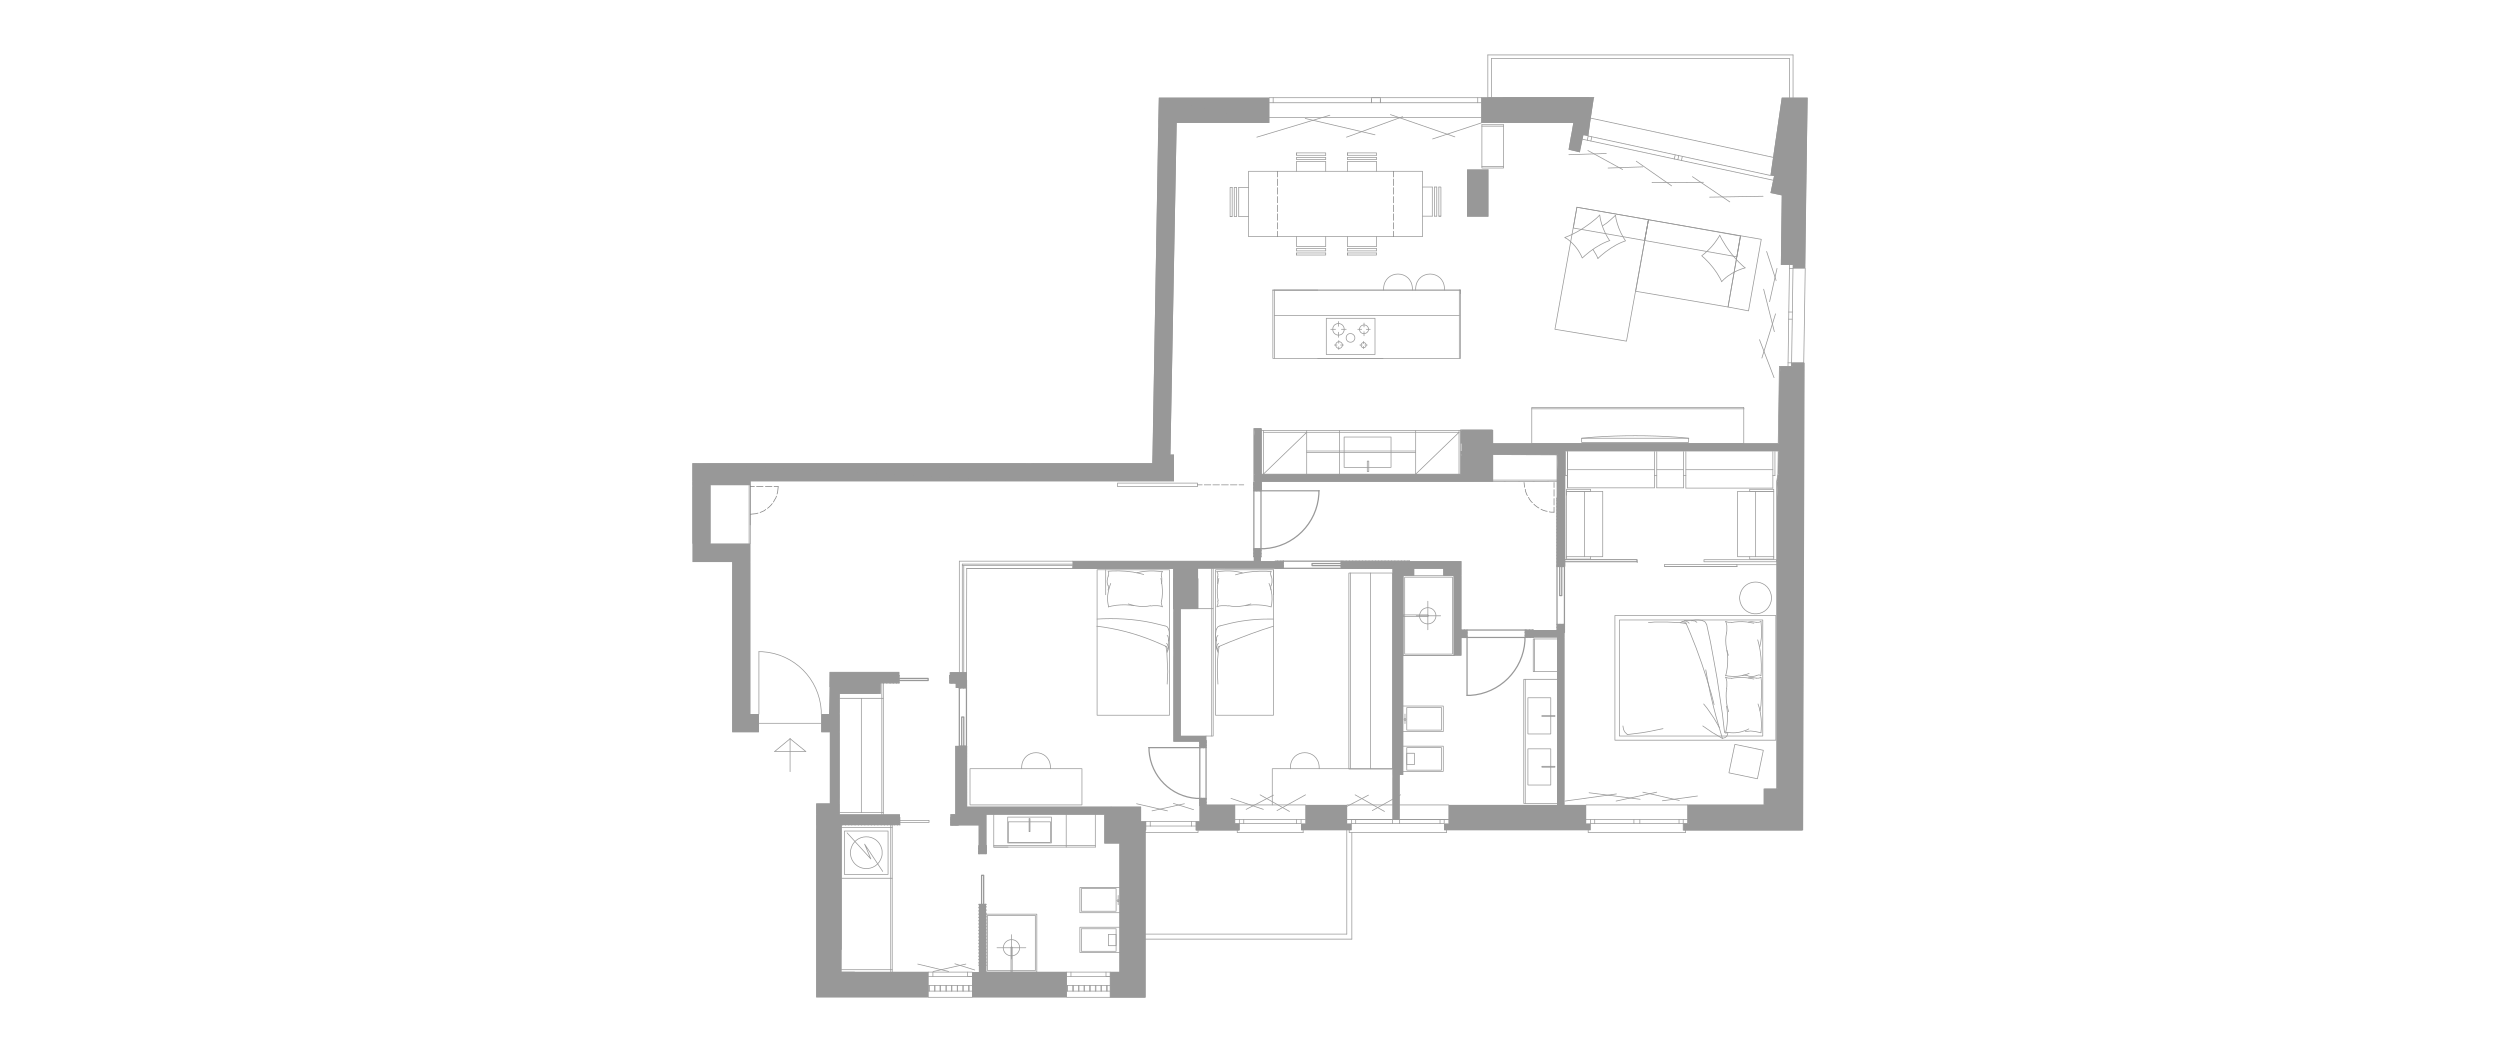 <?xml version="1.0" encoding="utf-8"?>
<!-- Generator: Adobe Illustrator 26.5.0, SVG Export Plug-In . SVG Version: 6.00 Build 0)  -->
<svg version="1.1" id="Livello_1" xmlns="http://www.w3.org/2000/svg" xmlns:xlink="http://www.w3.org/1999/xlink" x="0px" y="0px"
	 viewBox="0 0 842 354.4" style="enable-background:new 0 0 842 354.4;" xml:space="preserve">
<style type="text/css">
	.st0{fill:none;stroke:#989898;stroke-width:0.25;stroke-linecap:round;stroke-linejoin:round;stroke-miterlimit:10;}
	.st1{fill-rule:evenodd;clip-rule:evenodd;fill:#989898;}
	.st2{fill:#989898;}
	.st3{fill:none;stroke:#989898;stroke-width:0.42;stroke-linecap:round;stroke-linejoin:round;stroke-miterlimit:10;}
	.st4{fill:none;stroke:#989898;stroke-width:0.42;stroke-linecap:round;stroke-linejoin:bevel;stroke-miterlimit:10;}
	.st5{fill:none;stroke:#808080;stroke-width:0.24;stroke-linecap:round;stroke-linejoin:round;stroke-miterlimit:10;}
	.st6{fill:none;stroke:#989898;stroke-width:0.25;stroke-linecap:round;stroke-linejoin:bevel;stroke-miterlimit:10;}
	.st7{fill:none;stroke:#989898;stroke-width:0.25;stroke-linecap:round;stroke-linejoin:bevel;stroke-miterlimit:10;}
	.st8{fill:none;stroke:#989898;stroke-width:0.24;stroke-linecap:round;stroke-linejoin:round;stroke-miterlimit:10;}
</style>
<line class="st0" x1="499.1" y1="42" x2="506.4" y2="42"/>
<line class="st0" x1="499.1" y1="56.1" x2="506.4" y2="56.1"/>
<polyline class="st1" points="422.3,184.8 424.7,189 422.3,189 "/>
<polyline class="st1" points="422.3,184.8 424.7,184.8 424.7,189 "/>
<polyline class="st1" points="422.3,189 432.2,189 422.3,189 "/>
<polyline class="st1" points="422.3,189 432.2,189 432.2,189 "/>
<polyline class="st1" points="412.5,189 432.2,191.5 412.5,191.5 "/>
<polyline class="st1" points="412.5,189 432.2,189 432.2,191.5 "/>
<polyline class="st1" points="361.3,189 412.5,191.5 361.2,191.5 "/>
<polyline class="st1" points="361.3,189 412.5,189 412.5,191.5 "/>
<polyline class="st1" points="395.2,191.5 403.5,205 395.2,205 "/>
<polyline class="st1" points="395.2,191.5 403.5,191.5 403.5,205 "/>
<polyline class="st1" points="395.2,205 397.6,218.8 395.2,218.8 "/>
<polyline class="st1" points="395.2,205 397.6,205 397.6,218.8 "/>
<polyline class="st1" points="395.2,218.8 397.6,247.9 395.2,247.9 "/>
<polyline class="st1" points="395.2,218.8 397.6,218.8 397.6,247.9 "/>
<polyline class="st1" points="395.2,247.9 406.2,249.8 395.2,249.8 "/>
<polyline class="st1" points="395.2,247.9 406.2,247.9 406.2,249.8 "/>
<polyline class="st1" points="404.1,249.8 406.2,251.8 404.1,251.8 "/>
<polyline class="st1" points="404.1,249.8 406.2,249.8 406.2,251.8 "/>
<polyline class="st1" points="451.7,189 492.2,191.5 451.7,191.5 "/>
<polyline class="st1" points="451.7,189 492.2,189 492.2,191.5 "/>
<polyline class="st1" points="486.1,191.5 492.2,193.9 486.1,193.9 "/>
<polyline class="st1" points="486.1,191.5 492.2,191.5 492.2,193.9 "/>
<polyline class="st1" points="469,191.5 476.3,193.9 469,193.9 "/>
<polyline class="st1" points="469,191.5 476.3,191.5 476.3,193.9 "/>
<polyline class="st1" points="489.7,193.9 492.2,212.2 489.7,212.2 "/>
<polyline class="st1" points="489.7,193.9 492.2,193.9 492.2,212.2 "/>
<polyline class="st1" points="489.7,212.2 494.1,214.7 489.7,214.7 "/>
<polyline class="st1" points="489.7,212.2 494.1,212.2 494.1,214.7 "/>
<polyline class="st1" points="489.7,214.7 492.2,220.8 489.7,220.8 "/>
<polyline class="st1" points="489.7,214.7 492.2,214.7 492.2,220.8 "/>
<polyline class="st1" points="469,193.9 472.6,261 469,261 "/>
<polyline class="st1" points="469,193.9 472.6,193.9 472.6,261 "/>
<polyline class="st1" points="469,261 471.4,276 469,276 "/>
<polyline class="st1" points="469,261 471.4,261 471.4,276 "/>
<polyline class="st2" points="492.2,212.2 494.1,212.2 494.1,214.7 492.2,214.7 492.2,220.8 489.7,220.8 489.7,193.9 486.1,193.9 
	486.1,191.5 476.3,191.5 476.3,193.9 472.6,193.9 472.6,261 471.4,261 471.4,276 469,276 469,191.5 451.7,191.5 451.7,189 
	492.2,189 492.2,212.2 494.1,212.2 494.1,214.7 492.2,214.7 492.2,220.8 "/>
<path class="st2" d="M451.7,189"/>
<polyline class="st0" points="422.3,144.3 424.7,144.3 424.7,159.7 491.9,159.7 491.9,144.8 502.6,144.8 502.6,149.4 598.9,149.4 
	599.3,123.4 603.4,123.4 603.4,122.2 607.5,122.2 607,279.6 566.9,279.6 566.9,277.4 568.4,277.4 568.4,271.1 594.1,271.1 
	594.1,265.7 598.4,265.7 598.4,162.1 598.8,159.7 598.9,151.9 526.9,151.9 526.9,190.8 524.4,190.8 524.4,153.2 502.6,153.1 
	502.6,162.2 424.7,162.2 424.7,165.3 422.3,165.3 422.3,144.3 424.7,144.3 424.7,159.7 491.9,159.7 491.9,144.8 502.6,144.8 
	502.6,149.4 598.9,149.4 599.3,123.4 603.4,123.4 603.4,122.2 607.5,122.2 "/>
<polygon class="st2" points="233.2,156 388.1,156 390.3,32.9 427.5,32.9 427.5,41.4 396.3,41.4 394.2,153.1 395.4,153.1 
	395.4,162.1 252.7,162.1 252.7,163.4 239.3,163.4 239.3,183.1 252.7,183.1 252.7,240.5 255.6,240.5 255.6,246.6 246.6,246.6 
	246.6,189.3 233.2,189.3 "/>
<rect x="409.4" y="191.9" class="st0" width="19.5" height="49"/>
<path class="st0" d="M428.9,191.9"/>
<line class="st0" x1="312.7" y1="327.4" x2="281" y2="327.4"/>
<line class="st0" x1="281" y1="319.8" x2="281" y2="277.9"/>
<line class="st0" x1="332.1" y1="327.4" x2="359.3" y2="327.4"/>
<line class="st0" x1="384.2" y1="271.8" x2="374.2" y2="271.8"/>
<line class="st0" x1="453.7" y1="276" x2="487.9" y2="276"/>
<line class="st0" x1="439.7" y1="276" x2="415.9" y2="276"/>
<line class="st0" x1="487.9" y1="271.1" x2="471.4" y2="271.1"/>
<line class="st0" x1="469" y1="271.1" x2="453.7" y2="271.1"/>
<line class="st0" x1="439.7" y1="271.1" x2="415.9" y2="271.1"/>
<line class="st0" x1="568.4" y1="276" x2="534.2" y2="276"/>
<line class="st0" x1="372.9" y1="331.9" x2="372.9" y2="333.8"/>
<line class="st0" x1="371" y1="331.9" x2="371" y2="333.8"/>
<line class="st0" x1="369.1" y1="331.9" x2="369.1" y2="333.8"/>
<line class="st0" x1="367.2" y1="331.9" x2="367.2" y2="333.8"/>
<line class="st0" x1="365.3" y1="331.9" x2="365.3" y2="333.8"/>
<line class="st0" x1="363.4" y1="331.9" x2="363.4" y2="333.8"/>
<line class="st0" x1="361.5" y1="331.9" x2="361.5" y2="333.8"/>
<line class="st0" x1="359.5" y1="331.9" x2="359.5" y2="333.8"/>
<line class="st0" x1="372.7" y1="331.9" x2="372.7" y2="333.8"/>
<line class="st0" x1="370.8" y1="331.9" x2="370.8" y2="333.8"/>
<line class="st0" x1="368.9" y1="331.9" x2="368.9" y2="333.8"/>
<line class="st0" x1="367" y1="331.9" x2="367" y2="333.8"/>
<line class="st0" x1="365.1" y1="331.9" x2="365.1" y2="333.8"/>
<line class="st0" x1="363.2" y1="331.9" x2="363.2" y2="333.8"/>
<line class="st0" x1="361.3" y1="331.9" x2="361.3" y2="333.8"/>
<line class="st0" x1="359.4" y1="331.9" x2="359.4" y2="333.8"/>
<line class="st0" x1="373.9" y1="335.9" x2="359.3" y2="335.9"/>
<line class="st0" x1="255.6" y1="240.5" x2="255.6" y2="219.5"/>
<path class="st0" d="M276.6,240.5v-1.2c-0.7-10.7-9.1-19.1-19.8-19.8h-1.2"/>
<line class="st0" x1="266.1" y1="259.9" x2="266.1" y2="248.8"/>
<polyline class="st0" points="535.7,277.4 566.9,277.4 566.9,276 "/>
<line class="st0" x1="535.7" y1="277.4" x2="535.7" y2="276"/>
<line class="st0" x1="565.5" y1="277.4" x2="565.5" y2="276"/>
<line class="st0" x1="537.1" y1="277.4" x2="537.1" y2="276"/>
<line class="st0" x1="550.3" y1="277.4" x2="550.3" y2="276"/>
<line class="st0" x1="552.3" y1="277.4" x2="552.3" y2="276"/>
<line class="st0" x1="567.7" y1="279.6" x2="567.7" y2="280.4"/>
<polyline class="st0" points="534.9,279.6 534.9,280.4 567.7,280.4 "/>
<line class="st0" x1="568.4" y1="271.1" x2="534.2" y2="271.1"/>
<line class="st0" x1="487.9" y1="276" x2="453.7" y2="276"/>
<line class="st0" x1="486.7" y1="276" x2="454.9" y2="276"/>
<polyline class="st0" points="455.2,277.4 486.4,277.4 486.4,276 "/>
<line class="st0" x1="455.2" y1="277.4" x2="455.2" y2="276"/>
<line class="st0" x1="485" y1="277.4" x2="485" y2="276"/>
<line class="st0" x1="456.6" y1="277.4" x2="456.6" y2="276"/>
<line class="st0" x1="469" y1="277.4" x2="469" y2="276"/>
<line class="st0" x1="471.4" y1="277.4" x2="471.4" y2="276"/>
<line class="st0" x1="487.2" y1="279.6" x2="487.2" y2="280.4"/>
<polyline class="st0" points="454.4,279.6 454.4,280.4 487.2,280.4 "/>
<polyline class="st0" points="417.4,277.4 438.2,277.4 438.2,276 "/>
<line class="st0" x1="417.4" y1="277.4" x2="417.4" y2="276"/>
<line class="st0" x1="436.7" y1="277.4" x2="436.7" y2="276"/>
<line class="st0" x1="418.9" y1="277.4" x2="418.9" y2="276"/>
<line class="st0" x1="438.9" y1="279.6" x2="438.9" y2="280.4"/>
<polyline class="st0" points="416.7,279.6 416.7,280.4 438.9,280.4 "/>
<line class="st0" x1="385.7" y1="316.3" x2="455.3" y2="316.3"/>
<line class="st0" x1="385.7" y1="314.6" x2="453.6" y2="314.6"/>
<line class="st0" x1="455.3" y1="316.3" x2="455.3" y2="280.4"/>
<line class="st0" x1="453.6" y1="314.6" x2="453.6" y2="279.6"/>
<line class="st0" x1="402.8" y1="278.2" x2="401.3" y2="278.2"/>
<line class="st0" x1="387.4" y1="278.2" x2="385.9" y2="278.2"/>
<line class="st0" x1="401.3" y1="278.2" x2="401.3" y2="276.7"/>
<line class="st0" x1="387.4" y1="278.2" x2="387.4" y2="276.7"/>
<line class="st0" x1="402.8" y1="276.7" x2="401.3" y2="276.7"/>
<line class="st0" x1="385.9" y1="276.7" x2="401.3" y2="276.7"/>
<line class="st0" x1="401.3" y1="278.2" x2="387.4" y2="278.2"/>
<polyline class="st0" points="403.5,279.6 403.5,280.4 385.7,280.4 "/>
<line class="st0" x1="373.9" y1="327.4" x2="359.3" y2="327.4"/>
<line class="st0" x1="373.9" y1="328.9" x2="359.3" y2="328.9"/>
<line class="st0" x1="373.9" y1="333.8" x2="359.3" y2="333.8"/>
<line class="st0" x1="373.9" y1="331.9" x2="359.3" y2="331.9"/>
<polyline class="st0" points="373.9,328.9 372.5,328.9 372.5,327.4 "/>
<line class="st0" x1="360.7" y1="328.9" x2="360.7" y2="327.4"/>
<line class="st0" x1="326.4" y1="331.9" x2="326.4" y2="333.8"/>
<line class="st0" x1="324.4" y1="331.9" x2="324.4" y2="333.8"/>
<line class="st0" x1="322.5" y1="331.9" x2="322.5" y2="333.8"/>
<line class="st0" x1="320.6" y1="331.9" x2="320.6" y2="333.8"/>
<line class="st0" x1="318.7" y1="331.9" x2="318.7" y2="333.8"/>
<line class="st0" x1="316.8" y1="331.9" x2="316.8" y2="333.8"/>
<line class="st0" x1="314.9" y1="331.9" x2="314.9" y2="333.8"/>
<line class="st0" x1="313" y1="331.9" x2="313" y2="333.8"/>
<line class="st0" x1="326.2" y1="331.9" x2="326.2" y2="333.8"/>
<line class="st0" x1="324.3" y1="331.9" x2="324.3" y2="333.8"/>
<line class="st0" x1="322.4" y1="331.9" x2="322.4" y2="333.8"/>
<line class="st0" x1="320.5" y1="331.9" x2="320.5" y2="333.8"/>
<line class="st0" x1="318.6" y1="331.9" x2="318.6" y2="333.8"/>
<line class="st0" x1="316.6" y1="331.9" x2="316.6" y2="333.8"/>
<line class="st0" x1="314.8" y1="331.9" x2="314.8" y2="333.8"/>
<line class="st0" x1="312.8" y1="331.9" x2="312.8" y2="333.8"/>
<line class="st0" x1="327.4" y1="335.9" x2="312.7" y2="335.9"/>
<line class="st0" x1="327.4" y1="327.4" x2="312.7" y2="327.4"/>
<line class="st0" x1="327.4" y1="328.9" x2="312.7" y2="328.9"/>
<line class="st0" x1="327.4" y1="333.8" x2="312.7" y2="333.8"/>
<line class="st0" x1="327.4" y1="331.9" x2="312.7" y2="331.9"/>
<polyline class="st0" points="327.4,328.9 325.9,328.9 325.9,327.4 "/>
<line class="st0" x1="314.2" y1="328.9" x2="314.2" y2="327.4"/>
<line class="st0" x1="501.2" y1="57.1" x2="501.2" y2="72.9"/>
<polyline class="st1" points="498.9,32.9 535.5,41.4 498.9,41.4 "/>
<polyline class="st1" points="498.9,32.9 536.8,32.9 535.5,41.4 "/>
<polyline class="st1" points="533.3,45.5 535,45.5 534.9,45.8 "/>
<polyline class="st1" points="529.9,41.4 535,45.5 529.2,45.5 "/>
<polyline class="st1" points="529.9,41.4 535.5,41.4 535,45.5 "/>
<polyline class="st1" points="529.2,45.5 533.2,45.8 529.1,45.8 "/>
<polyline class="st1" points="529.2,45.5 533.3,45.5 533.2,45.8 "/>
<polyline class="st1" points="528.3,50.4 532.2,50.4 532.1,51.3 "/>
<polyline class="st1" points="529.1,45.8 532.2,50.4 528.3,50.4 "/>
<polyline class="st1" points="529.1,45.8 533.2,45.8 532.2,50.4 "/>
<line class="st0" x1="498.9" y1="32.9" x2="535" y2="32.9"/>
<line class="st0" x1="536.8" y1="32.9" x2="506.2" y2="32.9"/>
<line class="st0" x1="501.1" y1="32.9" x2="501.1" y2="18.5"/>
<line class="st0" x1="502.3" y1="32.9" x2="502.3" y2="19.7"/>
<line class="st0" x1="501.1" y1="18.5" x2="603.9" y2="18.5"/>
<line class="st0" x1="502.3" y1="19.7" x2="602.7" y2="19.7"/>
<line class="st0" x1="533" y1="46.9" x2="597.2" y2="60.7"/>
<line class="st0" x1="534.9" y1="45.8" x2="596.3" y2="59.1"/>
<line class="st0" x1="535.8" y1="39.8" x2="597.2" y2="53"/>
<line class="st0" x1="536.8" y1="32.9" x2="501.1" y2="32.9"/>
<line class="st0" x1="603.9" y1="18.5" x2="603.9" y2="32.9"/>
<line class="st0" x1="602.7" y1="19.7" x2="602.7" y2="32.9"/>
<line class="st0" x1="608" y1="90.4" x2="607.5" y2="122.2"/>
<line class="st0" x1="602.7" y1="89.2" x2="602.2" y2="123.4"/>
<line class="st0" x1="603.9" y1="89.2" x2="603.4" y2="123.4"/>
<line class="st0" x1="427.5" y1="32.9" x2="498.9" y2="32.9"/>
<line class="st0" x1="603.9" y1="90.4" x2="602.7" y2="90.4"/>
<line class="st0" x1="603.4" y1="122.2" x2="602.2" y2="122.2"/>
<line class="st0" x1="603.6" y1="107.5" x2="602.4" y2="107.5"/>
<line class="st0" x1="603.7" y1="105.1" x2="602.4" y2="105.1"/>
<line class="st0" x1="565.4" y1="52.4" x2="565.1" y2="53.8"/>
<line class="st0" x1="564.2" y1="52.2" x2="563.9" y2="53.6"/>
<line class="st0" x1="566.6" y1="52.7" x2="566.3" y2="54.1"/>
<line class="st0" x1="534.9" y1="45.8" x2="534.6" y2="47.3"/>
<line class="st0" x1="536.1" y1="46.1" x2="535.8" y2="47.5"/>
<line class="st0" x1="427.5" y1="34.6" x2="461.9" y2="34.6"/>
<line class="st0" x1="498.9" y1="34.6" x2="461.9" y2="34.6"/>
<polyline class="st0" points="464.9,34.6 464.9,32.9 461.9,32.9 461.9,34.6 "/>
<line class="st0" x1="428.8" y1="32.9" x2="428.8" y2="34.6"/>
<line class="st0" x1="461.9" y1="33.4" x2="461.9" y2="34.6"/>
<line class="st0" x1="464.9" y1="33.4" x2="464.9" y2="34.6"/>
<line class="st0" x1="497.7" y1="32.9" x2="497.7" y2="34.6"/>
<rect x="395.2" y="194.9" class="st0" width="8.3" height="10.1"/>
<path class="st0" d="M403.5,194.9"/>
<line class="st0" x1="252.7" y1="176.8" x2="252.7" y2="162.1"/>
<line class="st0" x1="252.7" y1="183.1" x2="252.7" y2="163.4"/>
<line class="st0" x1="282.8" y1="235.2" x2="297.5" y2="235.2"/>
<line class="st0" x1="297.5" y1="230" x2="297.5" y2="274.3"/>
<line class="st0" x1="297.5" y1="273.7" x2="282.8" y2="273.7"/>
<line class="st0" x1="297" y1="230" x2="297" y2="274.3"/>
<line class="st0" x1="290.1" y1="235.2" x2="290.1" y2="273.7"/>
<line class="st0" x1="423.3" y1="46.2" x2="447.9" y2="38.8"/>
<line class="st0" x1="439.6" y1="39.9" x2="463.1" y2="45.4"/>
<line class="st0" x1="453.5" y1="46.2" x2="472.4" y2="39.3"/>
<line class="st0" x1="468.3" y1="38.6" x2="490" y2="46.1"/>
<line class="st0" x1="482.5" y1="46.8" x2="498.9" y2="41.4"/>
<line class="st0" x1="414.6" y1="268.9" x2="425.5" y2="272.6"/>
<line class="st0" x1="419.7" y1="272.6" x2="428.9" y2="267.8"/>
<line class="st0" x1="424.4" y1="267.7" x2="434.3" y2="273.3"/>
<line class="st0" x1="430.1" y1="273" x2="439.7" y2="267.7"/>
<line class="st0" x1="527.1" y1="269.8" x2="544.4" y2="267.4"/>
<line class="st0" x1="535.2" y1="267" x2="552.4" y2="269.2"/>
<line class="st0" x1="544.3" y1="269.8" x2="558" y2="266.8"/>
<line class="st0" x1="553.3" y1="266.8" x2="565.6" y2="269.6"/>
<line class="st0" x1="559.9" y1="269.7" x2="571.7" y2="268.1"/>
<line class="st0" x1="528.4" y1="52.1" x2="541" y2="51.7"/>
<line class="st0" x1="534.8" y1="50.7" x2="546.5" y2="57.1"/>
<line class="st0" x1="541.6" y1="56.6" x2="553.3" y2="56.2"/>
<line class="st0" x1="551.1" y1="54.3" x2="563" y2="62.6"/>
<line class="st0" x1="556.4" y1="61.5" x2="573.7" y2="61.4"/>
<line class="st0" x1="570" y1="59.5" x2="582.6" y2="68"/>
<line class="st0" x1="575.8" y1="66.4" x2="593.8" y2="66.1"/>
<line class="st0" x1="595" y1="84.7" x2="598.2" y2="94.5"/>
<line class="st0" x1="598.5" y1="90.4" x2="596" y2="101.6"/>
<line class="st0" x1="594" y1="97.4" x2="597.6" y2="111.7"/>
<line class="st0" x1="598" y1="105.7" x2="593.4" y2="120.6"/>
<line class="st0" x1="592.6" y1="114.4" x2="597.5" y2="127.2"/>
<line class="st0" x1="382.8" y1="270.7" x2="393.2" y2="273.1"/>
<line class="st0" x1="388" y1="273.1" x2="398.9" y2="270.7"/>
<line class="st0" x1="395.2" y1="270.6" x2="402" y2="272.7"/>
<line class="st0" x1="323.1" y1="226.4" x2="323.1" y2="189"/>
<line class="st0" x1="325.5" y1="231.7" x2="325.6" y2="191.5"/>
<line class="st0" x1="324.1" y1="226.4" x2="324.1" y2="190"/>
<line class="st0" x1="324.6" y1="226.4" x2="324.6" y2="190.5"/>
<line class="st0" x1="395.2" y1="191.5" x2="325.6" y2="191.5"/>
<line class="st3" x1="325.5" y1="229.1" x2="325.5" y2="231.7"/>
<polyline class="st3" points="323.1,231.7 323.1,229.1 325.5,229.1 "/>
<polyline class="st3" points="323.1,231.7 325.5,231.7 325.5,274.3 "/>
<line class="st3" x1="324" y1="229.1" x2="323.1" y2="229.9"/>
<line class="st3" x1="325.1" y1="229.1" x2="323.1" y2="231"/>
<line class="st3" x1="325.5" y1="229.7" x2="323.4" y2="231.7"/>
<line class="st3" x1="325.5" y1="230.8" x2="324.5" y2="231.7"/>
<line class="st3" x1="323.7" y1="251.3" x2="323.1" y2="251.9"/>
<line class="st3" x1="324.7" y1="251.3" x2="323.1" y2="253"/>
<line class="st3" x1="325.5" y1="251.6" x2="323.1" y2="254.1"/>
<line class="st3" x1="325.5" y1="252.7" x2="323.1" y2="255.2"/>
<line class="st3" x1="325.5" y1="253.8" x2="323.1" y2="256.3"/>
<line class="st3" x1="325.5" y1="254.9" x2="323.1" y2="257.4"/>
<line class="st3" x1="325.5" y1="256" x2="323.1" y2="258.5"/>
<line class="st3" x1="325.5" y1="257.1" x2="323.1" y2="259.5"/>
<line class="st3" x1="325.5" y1="258.2" x2="323.1" y2="260.6"/>
<line class="st3" x1="325.5" y1="259.3" x2="323.1" y2="261.7"/>
<line class="st3" x1="325.5" y1="260.4" x2="323.1" y2="262.8"/>
<line class="st3" x1="325.5" y1="261.5" x2="323.1" y2="263.9"/>
<line class="st3" x1="325.5" y1="262.6" x2="323.1" y2="265"/>
<line class="st3" x1="325.5" y1="263.7" x2="323.1" y2="266.1"/>
<line class="st3" x1="325.5" y1="264.8" x2="323.1" y2="267.2"/>
<line class="st3" x1="325.5" y1="265.9" x2="323.1" y2="268.3"/>
<line class="st3" x1="325.5" y1="267" x2="323.1" y2="269.4"/>
<line class="st3" x1="325.5" y1="268.1" x2="323.1" y2="270.5"/>
<line class="st3" x1="325.5" y1="269.2" x2="323.1" y2="271.6"/>
<line class="st3" x1="325.5" y1="270.3" x2="323.1" y2="272.7"/>
<line class="st3" x1="325.5" y1="271.4" x2="323.1" y2="273.8"/>
<line class="st3" x1="325.5" y1="272.5" x2="323.7" y2="274.3"/>
<line class="st3" x1="325.5" y1="273.6" x2="324.8" y2="274.3"/>
<line class="st3" x1="323.1" y1="231.7" x2="323.1" y2="274.3"/>
<line class="st3" x1="323.1" y1="251.3" x2="325.5" y2="251.3"/>
<line class="st3" x1="323.1" y1="274.3" x2="325.5" y2="274.3"/>
<rect x="323.9" y="241.5" class="st3" width="0.7" height="19.6"/>
<line class="st0" x1="322.9" y1="275.4" x2="320.2" y2="275.4"/>
<polyline class="st0" points="320.2,277.9 322.9,277.9 322.9,275.4 "/>
<polyline class="st0" points="320.2,277.9 320.2,275.4 322.6,275.4 "/>
<line class="st0" x1="321.8" y1="275.4" x2="322.6" y2="276.3"/>
<line class="st0" x1="320.7" y1="275.4" x2="322.6" y2="277.4"/>
<line class="st0" x1="320.2" y1="276" x2="322" y2="277.9"/>
<line class="st0" x1="320.2" y1="277.1" x2="320.9" y2="277.9"/>
<line class="st0" x1="302.1" y1="275.4" x2="303.1" y2="276.5"/>
<line class="st0" x1="301" y1="275.4" x2="303.1" y2="277.6"/>
<line class="st0" x1="299.9" y1="275.4" x2="302.3" y2="277.9"/>
<line class="st0" x1="298.8" y1="275.4" x2="301.2" y2="277.9"/>
<line class="st0" x1="297.7" y1="275.4" x2="300.1" y2="277.9"/>
<line class="st0" x1="296.6" y1="275.4" x2="299" y2="277.9"/>
<line class="st0" x1="295.5" y1="275.4" x2="297.9" y2="277.9"/>
<line class="st0" x1="294.4" y1="275.4" x2="296.8" y2="277.9"/>
<line class="st0" x1="293.3" y1="275.4" x2="295.7" y2="277.9"/>
<line class="st0" x1="292.2" y1="275.4" x2="294.6" y2="277.9"/>
<line class="st0" x1="291.1" y1="275.4" x2="293.5" y2="277.9"/>
<line class="st0" x1="290" y1="275.4" x2="292.4" y2="277.9"/>
<line class="st0" x1="288.9" y1="275.4" x2="291.3" y2="277.9"/>
<line class="st0" x1="287.8" y1="275.4" x2="290.2" y2="277.9"/>
<line class="st0" x1="286.7" y1="275.4" x2="289.1" y2="277.9"/>
<line class="st0" x1="285.6" y1="275.4" x2="288" y2="277.9"/>
<line class="st0" x1="284.5" y1="275.4" x2="286.9" y2="277.9"/>
<line class="st0" x1="283.4" y1="275.4" x2="285.9" y2="277.9"/>
<line class="st0" x1="282.6" y1="275.7" x2="284.8" y2="277.9"/>
<line class="st0" x1="282.6" y1="276.8" x2="283.7" y2="277.9"/>
<line class="st0" x1="282.6" y1="277.9" x2="282.6" y2="277.9"/>
<line class="st0" x1="322.6" y1="277.9" x2="320.2" y2="277.9"/>
<line class="st0" x1="303.1" y1="277.9" x2="303.1" y2="275.4"/>
<line class="st0" x1="282.6" y1="277.9" x2="282.6" y2="275.4"/>
<rect x="293.3" y="276.3" class="st0" width="19.6" height="0.7"/>
<path class="st0" d="M312.9,276.3"/>
<line class="st3" x1="322.6" y1="230" x2="319.9" y2="230"/>
<polyline class="st3" points="319.9,227.6 322.6,227.6 322.6,230 "/>
<polyline class="st3" points="319.9,227.6 319.9,230 322.4,230 "/>
<line class="st3" x1="321.5" y1="227.6" x2="322.4" y2="228.5"/>
<line class="st3" x1="320.4" y1="227.6" x2="322.4" y2="229.6"/>
<line class="st3" x1="319.9" y1="228.3" x2="321.7" y2="230"/>
<line class="st3" x1="319.9" y1="229.3" x2="320.6" y2="230"/>
<line class="st3" x1="302.8" y1="227.6" x2="302.8" y2="227.6"/>
<line class="st3" x1="301.7" y1="227.6" x2="302.8" y2="228.7"/>
<line class="st3" x1="300.6" y1="227.6" x2="302.8" y2="229.8"/>
<line class="st3" x1="299.5" y1="227.6" x2="302" y2="230"/>
<line class="st3" x1="298.4" y1="227.6" x2="300.9" y2="230"/>
<line class="st3" x1="297.3" y1="227.6" x2="299.8" y2="230"/>
<line class="st3" x1="296.2" y1="227.6" x2="298.7" y2="230"/>
<line class="st3" x1="295.1" y1="227.6" x2="297.6" y2="230"/>
<line class="st3" x1="294" y1="227.6" x2="296.5" y2="230"/>
<line class="st3" x1="292.9" y1="227.6" x2="295.4" y2="230"/>
<line class="st3" x1="291.8" y1="227.6" x2="294.3" y2="230"/>
<line class="st3" x1="290.7" y1="227.6" x2="293.2" y2="230"/>
<line class="st3" x1="289.7" y1="227.6" x2="292.1" y2="230"/>
<line class="st3" x1="288.6" y1="227.6" x2="291" y2="230"/>
<line class="st3" x1="287.5" y1="227.6" x2="289.9" y2="230"/>
<line class="st3" x1="286.4" y1="227.6" x2="288.8" y2="230"/>
<line class="st3" x1="285.3" y1="227.6" x2="287.7" y2="230"/>
<line class="st3" x1="284.2" y1="227.6" x2="286.6" y2="230"/>
<line class="st3" x1="283.1" y1="227.6" x2="285.5" y2="230"/>
<line class="st3" x1="282.3" y1="227.9" x2="284.4" y2="230"/>
<line class="st3" x1="282.3" y1="229" x2="283.3" y2="230"/>
<line class="st3" x1="322.4" y1="227.6" x2="319.9" y2="227.6"/>
<line class="st3" x1="302.8" y1="227.6" x2="302.8" y2="230"/>
<line class="st3" x1="282.3" y1="227.6" x2="282.3" y2="230"/>
<rect x="293.1" y="228.5" class="st3" width="19.5" height="0.7"/>
<path class="st3" d="M312.6,229.2"/>
<line class="st0" x1="324.1" y1="190" x2="361.2" y2="190"/>
<line class="st0" x1="324.1" y1="190.5" x2="361.2" y2="190.5"/>
<polyline class="st0" points="325.6,191.5 395.2,191.5 395.2,205 401,205 "/>
<line class="st0" x1="465.8" y1="120.7" x2="443.8" y2="120.7"/>
<rect x="420.5" y="57.7" class="st0" width="58.6" height="22"/>
<line class="st0" x1="446.5" y1="57.7" x2="446.5" y2="54.4"/>
<line class="st0" x1="446.5" y1="53.7" x2="446.5" y2="53"/>
<polyline class="st0" points="446.5,52.3 446.5,51.5 436.7,51.5 436.7,52.3 "/>
<line class="st0" x1="436.7" y1="53" x2="436.7" y2="53.7"/>
<line class="st0" x1="436.7" y1="54.4" x2="436.7" y2="57.7"/>
<polyline class="st0" points="436.7,51.5 436.7,52.3 446.5,52.3 "/>
<line class="st0" x1="436.7" y1="53" x2="446.5" y2="53"/>
<line class="st0" x1="436.7" y1="53.7" x2="446.5" y2="53.7"/>
<line class="st0" x1="436.7" y1="54.4" x2="446.5" y2="54.4"/>
<line class="st0" x1="446.5" y1="79.7" x2="446.5" y2="83"/>
<line class="st0" x1="446.5" y1="83.7" x2="446.5" y2="84.5"/>
<polyline class="st0" points="446.5,85.2 446.5,85.9 436.7,85.9 436.7,85.2 "/>
<line class="st0" x1="436.7" y1="84.5" x2="436.7" y2="83.7"/>
<line class="st0" x1="436.7" y1="83" x2="436.7" y2="79.7"/>
<polyline class="st0" points="436.7,85.9 436.7,85.2 446.5,85.2 "/>
<line class="st0" x1="436.7" y1="84.5" x2="446.5" y2="84.5"/>
<line class="st0" x1="436.7" y1="83.7" x2="446.5" y2="83.7"/>
<line class="st0" x1="436.7" y1="83" x2="446.5" y2="83"/>
<line class="st0" x1="463.6" y1="57.7" x2="463.6" y2="54.4"/>
<line class="st0" x1="463.6" y1="53.7" x2="463.6" y2="53"/>
<polyline class="st0" points="463.6,52.3 463.6,51.5 453.8,51.5 453.8,52.3 "/>
<line class="st0" x1="453.8" y1="53" x2="453.8" y2="53.7"/>
<line class="st0" x1="453.8" y1="54.4" x2="453.8" y2="57.7"/>
<polyline class="st0" points="453.8,51.5 453.8,52.3 463.6,52.3 "/>
<line class="st0" x1="453.8" y1="53" x2="463.6" y2="53"/>
<line class="st0" x1="453.8" y1="53.7" x2="463.6" y2="53.7"/>
<line class="st0" x1="453.8" y1="54.4" x2="463.6" y2="54.4"/>
<line class="st0" x1="463.6" y1="79.7" x2="463.6" y2="83"/>
<line class="st0" x1="463.6" y1="83.7" x2="463.6" y2="84.5"/>
<polyline class="st0" points="463.6,85.2 463.6,85.9 453.8,85.9 453.8,85.2 "/>
<line class="st0" x1="453.8" y1="84.5" x2="453.8" y2="83.7"/>
<line class="st0" x1="453.8" y1="83" x2="453.8" y2="79.7"/>
<polyline class="st0" points="453.8,85.9 453.8,85.2 463.6,85.2 "/>
<line class="st0" x1="453.8" y1="84.5" x2="463.6" y2="84.5"/>
<line class="st0" x1="453.8" y1="83.7" x2="463.6" y2="83.7"/>
<line class="st0" x1="453.8" y1="83" x2="463.6" y2="83"/>
<rect x="446.7" y="107.2" class="st0" width="16.4" height="12.2"/>
<path class="st0" d="M446.7,119.4"/>
<path class="st0" d="M452.7,110.9v-0.4l-0.1-0.3c-0.7-1.8-3.3-1.6-3.7,0.3v0.4v0.4c0.4,1.9,3,2.2,3.7,0.3l0.1-0.3V110.9z"/>
<path class="st0" d="M460.1,116.2V116l-0.1-0.2c-0.4-0.6-1.2-0.6-1.5,0.1l-0.1,0.2v0.3c0.2,0.8,1.1,1,1.6,0.3l0.1-0.2V116.2z"/>
<path class="st0" d="M452.1,116.2v-0.3l-0.1-0.2c-0.5-0.9-1.8-0.8-2.1,0.2v0.3v0.3c0.3,1,1.6,1.2,2.1,0.2l0.1-0.2V116.2z"/>
<path class="st0" d="M460.9,110.9v-0.3l-0.1-0.3c-0.6-1.3-2.5-1.1-2.9,0.3v0.3v0.3c0.3,1.4,2.2,1.6,2.9,0.3l0.1-0.3V110.9z"/>
<line class="st0" x1="453.4" y1="110.9" x2="451.8" y2="110.9"/>
<line class="st0" x1="450.8" y1="108.3" x2="450.8" y2="109.9"/>
<line class="st0" x1="449.8" y1="110.9" x2="448.2" y2="110.9"/>
<line class="st0" x1="450.8" y1="111.9" x2="450.8" y2="113.6"/>
<line class="st0" x1="452.5" y1="116.2" x2="451.5" y2="116.2"/>
<line class="st0" x1="450.9" y1="114.7" x2="450.9" y2="115.6"/>
<line class="st0" x1="450.3" y1="116.2" x2="449.4" y2="116.2"/>
<line class="st0" x1="450.9" y1="116.8" x2="450.9" y2="117.7"/>
<line class="st0" x1="461.5" y1="110.9" x2="460.2" y2="110.9"/>
<line class="st0" x1="459.4" y1="113.1" x2="459.4" y2="111.7"/>
<line class="st0" x1="458.6" y1="110.9" x2="457.3" y2="110.9"/>
<line class="st0" x1="459.4" y1="110.1" x2="459.4" y2="108.8"/>
<line class="st0" x1="460.5" y1="116.2" x2="459.7" y2="116.2"/>
<line class="st0" x1="459.2" y1="117.4" x2="459.2" y2="116.7"/>
<line class="st0" x1="458.8" y1="116.2" x2="458" y2="116.2"/>
<line class="st0" x1="459.2" y1="115.7" x2="459.2" y2="115"/>
<path class="st0" d="M456.3,113.8v-0.3l-0.1-0.3c-0.7-1.3-2.5-1.1-2.8,0.3v0.3v0.3c0.3,1.4,2.2,1.6,2.8,0.3l0.1-0.3V113.8z"/>
<line class="st0" x1="424.7" y1="145" x2="491.9" y2="145"/>
<rect x="452.7" y="147.2" class="st0" width="15.8" height="10.2"/>
<rect x="460.5" y="155.3" class="st0" width="0.5" height="3.5"/>
<line class="st0" x1="425.5" y1="145.6" x2="491.4" y2="145.6"/>
<polyline class="st0" points="491.5,97.7 491.5,120.7 429.2,120.7 429.2,97.7 "/>
<path class="st0" d="M486.5,97.7v-0.6c-0.3-6.4-9.4-6.4-9.7,0v0.6"/>
<path class="st0" d="M475.7,97.7v-0.6c-0.3-6.4-9.4-6.4-9.7,0v0.6"/>
<polyline class="st0" points="428.7,97.7 428.7,120.7 429.2,120.7 "/>
<polyline class="st0" points="491.5,97.7 491.9,97.7 491.9,120.7 491.5,120.7 "/>
<polyline class="st0" points="428.7,97.7 491.9,97.7 491.9,98.9 "/>
<line class="st0" x1="491.9" y1="97.7" x2="428.7" y2="97.7"/>
<rect x="532.7" y="147.6" class="st0" width="36" height="1.4"/>
<path class="st0" d="M532.7,147.6"/>
<path class="st0" d="M568.8,147.6l-4.5-0.4c-9-0.6-18.1-0.6-27.1,0l-4.5,0.4"/>
<polyline class="st0" points="527.9,152.1 527.9,164.3 527.9,160.7 "/>
<line class="st0" x1="527.6" y1="165.5" x2="527.6" y2="187.7"/>
<line class="st0" x1="527.9" y1="152.1" x2="527.9" y2="164.3"/>
<line class="st0" x1="527.6" y1="165.5" x2="527.6" y2="166.8"/>
<line class="st0" x1="527.9" y1="164.3" x2="557.2" y2="164.3"/>
<line class="st0" x1="567" y1="164.3" x2="558" y2="164.3"/>
<line class="st0" x1="597.1" y1="158.2" x2="567.8" y2="158.2"/>
<line class="st0" x1="567" y1="158.2" x2="558" y2="158.2"/>
<line class="st0" x1="557.2" y1="158.2" x2="527.9" y2="158.2"/>
<line class="st3" x1="524.4" y1="213" x2="524.4" y2="210.3"/>
<polyline class="st3" points="526.9,210.3 526.9,213 524.4,213 "/>
<polyline class="st3" points="526.9,210.3 524.4,210.3 524.4,167.8 "/>
<line class="st3" x1="526" y1="213" x2="526.9" y2="212.1"/>
<line class="st3" x1="524.9" y1="213" x2="526.9" y2="211"/>
<line class="st3" x1="524.4" y1="212.4" x2="526.5" y2="210.3"/>
<line class="st3" x1="524.4" y1="211.3" x2="525.4" y2="210.3"/>
<line class="st3" x1="526.3" y1="190.8" x2="526.9" y2="190.2"/>
<line class="st3" x1="525.2" y1="190.8" x2="526.9" y2="189.1"/>
<line class="st3" x1="524.4" y1="190.4" x2="526.9" y2="188"/>
<line class="st3" x1="524.4" y1="189.3" x2="526.9" y2="186.9"/>
<line class="st3" x1="524.4" y1="188.2" x2="526.9" y2="185.8"/>
<line class="st3" x1="524.4" y1="187.1" x2="526.9" y2="184.7"/>
<line class="st3" x1="524.4" y1="186" x2="526.9" y2="183.6"/>
<line class="st3" x1="524.4" y1="184.9" x2="526.9" y2="182.5"/>
<line class="st3" x1="524.4" y1="183.8" x2="526.9" y2="181.4"/>
<line class="st3" x1="524.4" y1="182.7" x2="526.9" y2="180.3"/>
<line class="st3" x1="524.4" y1="181.6" x2="526.9" y2="179.2"/>
<line class="st3" x1="524.4" y1="180.5" x2="526.9" y2="178.1"/>
<line class="st3" x1="524.4" y1="179.4" x2="526.9" y2="177"/>
<line class="st3" x1="524.4" y1="178.3" x2="526.9" y2="175.9"/>
<line class="st3" x1="524.4" y1="177.2" x2="526.9" y2="174.8"/>
<line class="st3" x1="524.4" y1="176.1" x2="526.9" y2="173.7"/>
<line class="st3" x1="524.4" y1="175" x2="526.9" y2="172.6"/>
<line class="st3" x1="524.4" y1="173.9" x2="526.9" y2="171.5"/>
<line class="st3" x1="524.4" y1="172.9" x2="526.9" y2="170.4"/>
<line class="st3" x1="524.4" y1="171.8" x2="526.9" y2="169.3"/>
<line class="st3" x1="524.4" y1="170.7" x2="526.9" y2="168.2"/>
<line class="st3" x1="524.4" y1="169.6" x2="526.2" y2="167.8"/>
<line class="st3" x1="524.4" y1="168.5" x2="525.1" y2="167.8"/>
<line class="st3" x1="526.9" y1="210.3" x2="526.9" y2="167.8"/>
<line class="st3" x1="526.9" y1="190.8" x2="524.4" y2="190.8"/>
<line class="st3" x1="526.9" y1="167.8" x2="524.4" y2="167.8"/>
<rect x="525.3" y="181" class="st3" width="0.7" height="19.6"/>
<line class="st0" x1="502.6" y1="162.2" x2="524.4" y2="162.1"/>
<line class="st0" x1="502.6" y1="161.7" x2="524.4" y2="161.7"/>
<polyline class="st0" points="471.4,261 471.4,191.5 489.7,191.5 "/>
<line class="st0" x1="283.4" y1="278.7" x2="300.5" y2="278.7"/>
<line class="st0" x1="300.5" y1="277.9" x2="300.5" y2="327.4"/>
<line class="st0" x1="300" y1="277.9" x2="300" y2="327.4"/>
<rect x="284.4" y="279.9" class="st0" width="14.7" height="14.6"/>
<path class="st0" d="M284.4,294.5"/>
<path class="st0" d="M297.1,287.2v-0.6L297,286c-1.4-5.7-9.4-5.5-10.5,0.3l-0.1,0.6v0.6c0.6,6.2,9,6.9,10.6,0.9l0.1-0.6V287.2z"/>
<polyline class="st0" points="285.3,280.5 293.3,289.3 291.2,284.3 297.3,293.5 "/>
<rect x="332.1" y="307.9" class="st0" width="17.1" height="19.5"/>
<rect x="332.6" y="308.3" class="st0" width="16.1" height="18.6"/>
<polyline class="st0" points="340.9,319.2 340.9,327.4 340.5,327.4 340.5,319.2 "/>
<path class="st0" d="M343.4,319.2v-0.4l-0.1-0.4c-0.9-2.7-4.6-2.5-5.3,0.2l-0.1,0.4v0.4c0.3,3,4.4,3.5,5.4,0.6l0.1-0.4V319.2z"/>
<polyline class="st0" points="340.9,319.2 340.9,319 340.8,319 340.7,318.9 340.6,319 340.5,319 340.5,319.2 "/>
<polyline class="st0" points="335.8,319.2 340.7,319.2 340.7,314.8 "/>
<polyline class="st0" points="345.5,319.2 340.7,319.2 340.7,323 "/>
<rect x="346.6" y="275.7" class="st0" width="0.3" height="4.4"/>
<rect x="339.4" y="275.2" class="st0" width="14.7" height="8.7"/>
<polyline class="st0" points="346.9,276.8 353.8,276.8 353.8,283.7 339.6,283.7 339.6,276.8 346.6,276.8 "/>
<line class="st0" x1="376.6" y1="301.6" x2="376.6" y2="304.7"/>
<polygon class="st0" points="376.9,303.3 376.8,303.2 376.7,303.1 376.6,303 376.5,303.1 376.3,303.1 376.2,303.3 376.2,303.4 
	376.3,303.5 376.5,303.6 376.6,303.7 376.7,303.6 376.8,303.5 "/>
<rect x="373.3" y="314.7" class="st0" width="2.6" height="3.8"/>
<path class="st0" d="M375.9,314.7"/>
<rect x="364.2" y="312.8" class="st0" width="11.7" height="7.6"/>
<path class="st0" d="M375.9,320.4"/>
<rect x="364.2" y="299.3" class="st0" width="11.7" height="7.6"/>
<path class="st0" d="M375.9,306.9"/>
<polyline class="st0" points="377.1,307.4 363.7,307.4 363.7,298.9 377.1,298.9 "/>
<polyline class="st0" points="377.1,320.8 363.7,320.8 363.7,312.3 377.1,312.3 "/>
<polyline class="st0" points="334.7,274.3 334.7,285.3 339.5,285.3 "/>
<line class="st0" x1="334.7" y1="285.3" x2="368.9" y2="285.3"/>
<line class="st0" x1="359.1" y1="285.3" x2="359.1" y2="274.3"/>
<polyline class="st0" points="339.5,284.8 334.7,284.8 368.9,284.8 "/>
<line class="st0" x1="368.9" y1="285.3" x2="368.9" y2="274.3"/>
<line class="st3" x1="332.1" y1="284.8" x2="332.1" y2="287.5"/>
<polyline class="st3" points="329.7,287.5 329.7,284.8 332.1,284.8 "/>
<polyline class="st3" points="329.7,287.5 332.1,287.5 332.1,285 "/>
<line class="st3" x1="329.7" y1="285.8" x2="330.6" y2="284.9"/>
<line class="st3" x1="329.7" y1="286.9" x2="331.7" y2="284.9"/>
<line class="st3" x1="330.4" y1="287.3" x2="332.1" y2="285.5"/>
<line class="st3" x1="331.5" y1="287.3" x2="332.1" y2="286.6"/>
<line class="st3" x1="329.7" y1="305.7" x2="330.8" y2="304.6"/>
<line class="st3" x1="329.7" y1="306.8" x2="331.9" y2="304.6"/>
<line class="st3" x1="329.7" y1="307.9" x2="332.1" y2="305.4"/>
<line class="st3" x1="329.7" y1="309" x2="332.1" y2="306.5"/>
<line class="st3" x1="329.7" y1="310.1" x2="332.1" y2="307.6"/>
<line class="st3" x1="329.7" y1="311.2" x2="332.1" y2="308.7"/>
<line class="st3" x1="329.7" y1="312.3" x2="332.1" y2="309.8"/>
<line class="st3" x1="329.7" y1="313.4" x2="332.1" y2="310.9"/>
<line class="st3" x1="329.7" y1="314.5" x2="332.1" y2="312"/>
<line class="st3" x1="329.7" y1="315.6" x2="332.1" y2="313.1"/>
<line class="st3" x1="329.7" y1="316.7" x2="332.1" y2="314.2"/>
<line class="st3" x1="329.7" y1="317.8" x2="332.1" y2="315.3"/>
<line class="st3" x1="329.7" y1="318.9" x2="332.1" y2="316.4"/>
<line class="st3" x1="329.7" y1="319.9" x2="332.1" y2="317.5"/>
<line class="st3" x1="329.7" y1="321" x2="332.1" y2="318.6"/>
<line class="st3" x1="329.7" y1="322.1" x2="332.1" y2="319.7"/>
<line class="st3" x1="329.7" y1="323.2" x2="332.1" y2="320.8"/>
<line class="st3" x1="329.7" y1="324.3" x2="332.1" y2="321.9"/>
<line class="st3" x1="330" y1="325.1" x2="332.1" y2="323"/>
<line class="st3" x1="331.2" y1="325.1" x2="332.1" y2="324.1"/>
<line class="st3" x1="329.7" y1="285" x2="329.7" y2="287.5"/>
<line class="st3" x1="329.7" y1="304.6" x2="332.1" y2="304.6"/>
<line class="st3" x1="329.7" y1="325.1" x2="332.1" y2="325.1"/>
<rect x="330.6" y="294.8" class="st3" width="0.7" height="19.5"/>
<polyline class="st3" points="422.3,162.6 422.3,165.3 444.3,165.3 "/>
<polyline class="st3" points="424.7,165.3 424.7,162.6 422.3,162.6 "/>
<line class="st3" x1="422.3" y1="165.3" x2="422.3" y2="184.8"/>
<line class="st3" x1="423.9" y1="162.6" x2="424.7" y2="163.5"/>
<line class="st3" x1="422.8" y1="162.6" x2="424.7" y2="164.6"/>
<line class="st3" x1="422.3" y1="163.2" x2="424.4" y2="165.3"/>
<line class="st3" x1="422.3" y1="164.3" x2="423.3" y2="165.3"/>
<line class="st3" x1="424.2" y1="184.8" x2="424.7" y2="185.4"/>
<line class="st3" x1="423.1" y1="184.8" x2="424.7" y2="186.5"/>
<line class="st3" x1="422.3" y1="185.2" x2="424.7" y2="187.5"/>
<line class="st3" x1="422.3" y1="186.3" x2="423.6" y2="187.5"/>
<line class="st3" x1="422.3" y1="187.4" x2="422.5" y2="187.5"/>
<rect x="422.3" y="184.8" class="st3" width="2.4" height="2.7"/>
<line class="st3" x1="424.7" y1="165.3" x2="424.7" y2="184.8"/>
<path class="st4" d="M424.7,184.8h1.1c9.9-0.6,17.8-8.5,18.4-18.4v-1.1"/>
<line class="st3" x1="429.5" y1="191.4" x2="432.2" y2="191.4"/>
<polyline class="st3" points="432.2,189 429.5,189 429.5,191.4 "/>
<polyline class="st3" points="432.2,189 432.2,191.4 474.7,191.4 "/>
<line class="st3" x1="429.5" y1="189.9" x2="430.3" y2="189"/>
<line class="st3" x1="429.5" y1="191" x2="431.4" y2="189"/>
<line class="st3" x1="430.1" y1="191.4" x2="432.2" y2="189.4"/>
<line class="st3" x1="431.2" y1="191.4" x2="432.2" y2="190.5"/>
<line class="st3" x1="451.7" y1="189.6" x2="452.3" y2="189"/>
<line class="st3" x1="451.7" y1="190.7" x2="453.4" y2="189"/>
<line class="st3" x1="452.1" y1="191.4" x2="454.5" y2="189"/>
<line class="st3" x1="453.2" y1="191.4" x2="455.6" y2="189"/>
<line class="st3" x1="454.2" y1="191.4" x2="456.7" y2="189"/>
<line class="st3" x1="455.3" y1="191.4" x2="457.8" y2="189"/>
<line class="st3" x1="456.4" y1="191.4" x2="458.9" y2="189"/>
<line class="st3" x1="457.5" y1="191.4" x2="460" y2="189"/>
<line class="st3" x1="458.6" y1="191.4" x2="461.1" y2="189"/>
<line class="st3" x1="459.7" y1="191.4" x2="462.2" y2="189"/>
<line class="st3" x1="460.8" y1="191.4" x2="463.3" y2="189"/>
<line class="st3" x1="461.9" y1="191.4" x2="464.3" y2="189"/>
<line class="st3" x1="463" y1="191.4" x2="465.4" y2="189"/>
<line class="st3" x1="464.1" y1="191.4" x2="466.5" y2="189"/>
<line class="st3" x1="465.2" y1="191.4" x2="467.6" y2="189"/>
<line class="st3" x1="466.3" y1="191.4" x2="468.7" y2="189"/>
<line class="st3" x1="467.4" y1="191.4" x2="469.8" y2="189"/>
<line class="st3" x1="468.5" y1="191.4" x2="470.9" y2="189"/>
<line class="st3" x1="469.6" y1="191.4" x2="472" y2="189"/>
<line class="st3" x1="470.7" y1="191.4" x2="473.1" y2="189"/>
<line class="st3" x1="471.8" y1="191.4" x2="474.2" y2="189"/>
<line class="st3" x1="472.9" y1="191.4" x2="474.7" y2="189.6"/>
<line class="st3" x1="474" y1="191.4" x2="474.7" y2="190.7"/>
<line class="st3" x1="432.2" y1="189" x2="474.7" y2="189"/>
<line class="st3" x1="451.7" y1="189" x2="451.7" y2="191.4"/>
<line class="st3" x1="474.7" y1="189" x2="474.7" y2="191.4"/>
<rect x="441.9" y="189.8" class="st3" width="19.6" height="0.7"/>
<path class="st3" d="M441.9,190.6"/>
<polyline class="st0" points="397.6,205 397.6,247.9 406.2,247.9 406.2,251.8 "/>
<polyline class="st5" points="252.7,173.2 253.7,173.1 254.7,173 255.3,172.8 "/>
<polyline class="st5" points="256,172.6 256.5,172.4 257.4,172 257.9,171.6 "/>
<polyline class="st5" points="258.5,171.2 259,170.8 259.7,170.1 260.1,169.6 "/>
<polyline class="st5" points="260.5,169.1 260.8,168.5 261.3,167.7 261.5,167.1 "/>
<polyline class="st5" points="261.7,166.4 261.9,165.8 262,164.9 262.1,163.9 "/>
<line class="st5" x1="252.7" y1="163.9" x2="254.1" y2="163.9"/>
<line class="st5" x1="254.8" y1="163.9" x2="257" y2="163.9"/>
<line class="st5" x1="257.8" y1="163.9" x2="260" y2="163.9"/>
<line class="st5" x1="260.7" y1="163.9" x2="262.1" y2="163.9"/>
<line class="st0" x1="252.3" y1="183.1" x2="252.3" y2="163.4"/>
<polyline class="st5" points="513.3,162.5 513.4,163.5 513.5,164.1 "/>
<polyline class="st5" points="513.7,164.8 513.8,165.4 514.1,166.3 514.4,166.9 "/>
<polyline class="st5" points="514.8,167.5 515.1,168.1 515.6,168.8 516.1,169.3 "/>
<polyline class="st5" points="516.6,169.8 517,170.2 517.8,170.8 518.3,171.1 "/>
<polyline class="st5" points="519,171.5 519.6,171.8 520.5,172.1 521.1,172.2 "/>
<polyline class="st5" points="521.8,172.4 522.4,172.5 523.4,172.5 "/>
<line class="st5" x1="523.4" y1="162.5" x2="523.4" y2="164.2"/>
<line class="st5" x1="523.4" y1="164.9" x2="523.4" y2="167.1"/>
<line class="st5" x1="523.4" y1="167.9" x2="523.4" y2="170.1"/>
<line class="st5" x1="523.4" y1="170.8" x2="523.4" y2="172.5"/>
<line class="st0" x1="558" y1="152.1" x2="558" y2="164.3"/>
<path class="st0" d="M557.2,152.1v12.2V152.1z"/>
<line class="st0" x1="557.2" y1="160.2" x2="558" y2="160.2"/>
<line class="st0" x1="527.9" y1="152.1" x2="527.9" y2="164.3"/>
<line class="st0" x1="527.2" y1="160.2" x2="527.9" y2="160.2"/>
<path class="st0" d="M567,152.1v12.2V152.1z"/>
<line class="st0" x1="567.8" y1="152.1" x2="567.8" y2="164.3"/>
<line class="st0" x1="597.8" y1="152.1" x2="597.8" y2="160.2"/>
<polyline class="st0" points="597.1,152.1 597.1,164.4 597.1,152.1 "/>
<line class="st0" x1="597.1" y1="160.2" x2="597.8" y2="160.2"/>
<line class="st0" x1="567" y1="160.2" x2="567.8" y2="160.2"/>
<rect x="527.6" y="164.8" class="st0" width="8.1" height="0.7"/>
<polyline class="st0" points="527.6,165.5 539.8,165.5 539.8,187.5 527.6,187.5 "/>
<line class="st0" x1="527.2" y1="152.1" x2="527.2" y2="160.2"/>
<line class="st0" x1="567.8" y1="164.4" x2="597.1" y2="164.4"/>
<line class="st0" x1="527.6" y1="188.3" x2="527.6" y2="187.5"/>
<polyline class="st0" points="535.7,187.5 535.7,188.3 527.6,188.3 "/>
<line class="st0" x1="533.7" y1="165.5" x2="533.7" y2="187.5"/>
<polyline class="st0" points="597.4,187.7 597.4,165.5 597.4,166.8 "/>
<polyline class="st0" points="597.4,164.8 597.4,165.5 589.3,165.5 589.3,164.8 597.4,164.8 "/>
<polyline class="st0" points="597.4,165.5 585.2,165.5 585.2,187.5 597.4,187.5 "/>
<line class="st0" x1="597.4" y1="188.3" x2="597.4" y2="187.5"/>
<polyline class="st0" points="589.3,187.5 589.3,188.3 597.4,188.3 "/>
<line class="st0" x1="591.3" y1="165.5" x2="591.3" y2="187.5"/>
<line class="st0" x1="451.7" y1="272.6" x2="460.9" y2="267.8"/>
<line class="st0" x1="456.4" y1="267.7" x2="466.3" y2="273.3"/>
<line class="st0" x1="462.2" y1="273" x2="471.7" y2="267.7"/>
<polyline class="st0" points="279.5,231.3 279.5,226.4 302.8,226.4 302.8,227.6 "/>
<polyline class="st1" points="319.9,226.4 325.6,230 319.9,230 "/>
<polyline class="st1" points="319.9,226.4 325.6,226.4 325.6,230 "/>
<polyline class="st1" points="321.9,230 325.6,231.7 321.9,231.7 "/>
<polyline class="st1" points="321.9,230 325.6,230 325.6,231.7 "/>
<polygon class="st2" points="325.6,226.4 319.9,226.4 319.9,230 321.9,230 321.9,231.7 325.6,231.7 "/>
<line class="st0" x1="374.2" y1="271.8" x2="325.6" y2="271.8"/>
<line class="st0" x1="489.7" y1="191.5" x2="489.7" y2="220.8"/>
<polyline class="st3" points="491.4,212.2 494.1,212.2 494.1,234.2 "/>
<polyline class="st3" points="494.1,214.7 491.4,214.7 491.4,212.2 "/>
<line class="st3" x1="494.1" y1="212.2" x2="513.7" y2="212.2"/>
<line class="st3" x1="491.4" y1="213.8" x2="492.3" y2="214.7"/>
<line class="st3" x1="491.4" y1="212.7" x2="493.4" y2="214.7"/>
<line class="st3" x1="492.1" y1="212.2" x2="494.1" y2="214.3"/>
<line class="st3" x1="493.2" y1="212.2" x2="494.1" y2="213.2"/>
<line class="st3" x1="513.7" y1="214.1" x2="514.3" y2="214.7"/>
<line class="st3" x1="513.7" y1="213" x2="515.4" y2="214.7"/>
<line class="st3" x1="514" y1="212.2" x2="516.4" y2="214.6"/>
<line class="st3" x1="515.1" y1="212.2" x2="516.4" y2="213.5"/>
<line class="st3" x1="516.2" y1="212.2" x2="516.4" y2="212.4"/>
<rect x="513.7" y="212.2" class="st3" width="2.7" height="2.4"/>
<path class="st3" d="M516.4,212.2"/>
<line class="st3" x1="494.1" y1="214.7" x2="513.7" y2="214.7"/>
<path class="st4" d="M494.1,234.2h1.1c9.9-0.6,17.8-8.5,18.4-18.4v-1.1"/>
<line class="st6" x1="473.2" y1="240.5" x2="473.2" y2="243.7"/>
<polygon class="st6" points="473.5,242.3 473.5,242.2 473.4,242.1 473.2,242 473.1,242.1 472.9,242.1 472.9,242.3 472.9,242.4 
	472.9,242.5 473.1,242.6 473.2,242.6 473.4,242.6 473.5,242.5 "/>
<rect x="473.8" y="253.7" class="st6" width="2.6" height="3.8"/>
<path class="st6" d="M473.8,253.7"/>
<rect x="473.8" y="251.8" class="st6" width="11.7" height="7.6"/>
<path class="st6" d="M473.8,259.3"/>
<rect x="473.8" y="238.3" class="st6" width="11.7" height="7.6"/>
<path class="st6" d="M473.8,245.9"/>
<polyline class="st6" points="472.6,246.4 486.1,246.4 486.1,237.8 472.6,237.8 "/>
<polyline class="st6" points="472.6,259.8 486.1,259.8 486.1,251.3 472.6,251.3 "/>
<line class="st6" x1="489.7" y1="220.8" x2="472.6" y2="220.8"/>
<rect x="472.6" y="193.9" class="st6" width="17.1" height="26.9"/>
<path class="st6" d="M472.6,193.9"/>
<rect x="473.1" y="194.4" class="st6" width="16.1" height="25.9"/>
<path class="st6" d="M473.1,194.4"/>
<polyline class="st6" points="480.9,207.6 472.6,207.6 472.6,207.1 480.9,207.1 "/>
<path class="st6" d="M483.6,207.4V207l-0.1-0.4c-0.9-2.7-4.6-2.5-5.3,0.2l-0.1,0.4v0.4c0.3,3,4.4,3.5,5.4,0.6l0.1-0.4V207.4z"/>
<polyline class="st6" points="480.9,207.6 481,207.5 481.1,207.4 481.1,207.3 481,207.2 480.9,207.1 "/>
<polyline class="st6" points="480.9,202.5 480.9,207.4 485.2,207.4 "/>
<polyline class="st6" points="480.9,212.1 480.9,207.4 477,207.4 "/>
<line class="st6" x1="283.4" y1="295.8" x2="300.5" y2="295.8"/>
<line class="st6" x1="283.4" y1="326.6" x2="300.5" y2="326.6"/>
<line class="st6" x1="425.5" y1="145" x2="425.5" y2="159.7"/>
<line class="st6" x1="440.1" y1="145" x2="440.1" y2="159.7"/>
<line class="st6" x1="451.1" y1="145" x2="451.1" y2="159.7"/>
<line class="st6" x1="476.8" y1="145" x2="476.8" y2="159.7"/>
<line class="st6" x1="491.4" y1="145" x2="491.4" y2="159.7"/>
<line class="st6" x1="440.1" y1="145.6" x2="425.5" y2="159.7"/>
<line class="st6" x1="491.4" y1="145.6" x2="476.8" y2="159.7"/>
<line class="st6" x1="429.2" y1="97.7" x2="443.8" y2="97.7"/>
<rect x="454.3" y="193" class="st6" width="14.7" height="66"/>
<path class="st6" d="M454.3,193"/>
<rect x="519.3" y="241" class="st6" width="4.4" height="0.3"/>
<path class="st6" d="M523.7,241"/>
<rect x="514.6" y="235" class="st6" width="7.7" height="12.2"/>
<path class="st6" d="M522.4,247.3"/>
<rect x="519.3" y="258.1" class="st6" width="4.4" height="0.3"/>
<path class="st6" d="M523.7,258.4"/>
<rect x="514.6" y="252.2" class="st6" width="7.7" height="12.2"/>
<path class="st6" d="M522.4,252.2"/>
<polyline class="st6" points="524.4,270.6 513.2,270.6 513.2,228.8 524.4,228.8 "/>
<polyline class="st6" points="524.4,226.2 516.4,226.2 516.4,215.2 524.4,215.2 "/>
<line class="st6" x1="420.5" y1="63.1" x2="417.2" y2="63.1"/>
<line class="st6" x1="416.5" y1="63.1" x2="415.7" y2="63.1"/>
<polyline class="st6" points="415,63.1 414.3,63.1 414.3,72.9 415,72.9 "/>
<line class="st6" x1="415.7" y1="72.9" x2="416.5" y2="72.9"/>
<line class="st6" x1="417.2" y1="72.9" x2="420.5" y2="72.9"/>
<polyline class="st6" points="414.3,72.9 415,72.9 415,63.1 "/>
<line class="st6" x1="415.7" y1="72.9" x2="415.7" y2="63.1"/>
<line class="st6" x1="416.5" y1="72.9" x2="416.5" y2="63.1"/>
<line class="st6" x1="417.2" y1="72.9" x2="417.2" y2="63.1"/>
<line class="st6" x1="479.1" y1="63" x2="482.4" y2="63"/>
<line class="st6" x1="483.1" y1="63" x2="483.9" y2="63"/>
<polyline class="st6" points="484.6,63 485.3,63 485.3,72.8 484.6,72.8 "/>
<line class="st6" x1="483.9" y1="72.8" x2="483.1" y2="72.8"/>
<line class="st6" x1="482.4" y1="72.8" x2="479.1" y2="72.8"/>
<polyline class="st6" points="485.3,72.8 484.6,72.8 484.6,63 "/>
<line class="st6" x1="483.9" y1="72.8" x2="483.9" y2="63"/>
<line class="st6" x1="483.1" y1="72.8" x2="483.1" y2="63"/>
<line class="st6" x1="482.4" y1="72.8" x2="482.4" y2="63"/>
<line class="st5" x1="469.3" y1="57.7" x2="469.3" y2="59.6"/>
<line class="st5" x1="469.3" y1="60.3" x2="469.3" y2="62.5"/>
<line class="st5" x1="469.3" y1="63.2" x2="469.3" y2="65.4"/>
<line class="st5" x1="469.3" y1="66.2" x2="469.3" y2="68.3"/>
<line class="st5" x1="469.3" y1="69.1" x2="469.3" y2="71.3"/>
<line class="st5" x1="469.3" y1="72" x2="469.3" y2="74.2"/>
<line class="st5" x1="469.3" y1="75" x2="469.3" y2="77.1"/>
<line class="st5" x1="469.3" y1="77.9" x2="469.3" y2="79.7"/>
<rect x="326.7" y="258.9" class="st0" width="37.7" height="12.2"/>
<rect x="543.9" y="207.3" class="st0" width="54.2" height="42"/>
<line class="st0" x1="526.9" y1="188.5" x2="551.4" y2="188.5"/>
<line class="st0" x1="551.4" y1="188.7" x2="551.4" y2="189.5"/>
<line class="st0" x1="526.9" y1="189.2" x2="551.4" y2="189.2"/>
<rect x="526.9" y="188.5" class="st0" width="24.4" height="0.7"/>
<path class="st0" d="M526.9,188.5"/>
<rect x="573.9" y="188.5" class="st0" width="24.4" height="0.7"/>
<path class="st0" d="M598.4,188.5"/>
<line class="st0" x1="598.4" y1="190.2" x2="585.1" y2="190.2"/>
<line class="st0" x1="585.1" y1="190.8" x2="560.6" y2="190.8"/>
<rect x="560.6" y="190.1" class="st0" width="24.4" height="0.7"/>
<path class="st0" d="M585.1,190.1"/>
<rect x="376.4" y="162.7" class="st0" width="26.9" height="1.2"/>
<path class="st0" d="M376.4,163.9"/>
<line class="st5" x1="403.3" y1="163.3" x2="404.9" y2="163.3"/>
<line class="st5" x1="405.6" y1="163.3" x2="407.8" y2="163.3"/>
<line class="st5" x1="408.5" y1="163.3" x2="410.7" y2="163.3"/>
<line class="st5" x1="411.4" y1="163.3" x2="413.7" y2="163.3"/>
<line class="st5" x1="414.4" y1="163.3" x2="416.6" y2="163.3"/>
<line class="st5" x1="417.3" y1="163.3" x2="418.9" y2="163.3"/>
<line class="st0" x1="283.4" y1="319.8" x2="283.4" y2="277.9"/>
<polygon class="st0" points="550.9,98.1 582,103.4 586.2,79.4 555.2,74 "/>
<path class="st0" d="M547.5,81.1l-1.3,0.5c-2.6,1.1-4.9,2.7-7,4.5l-1,0.9"/>
<polyline class="st0" points="538.2,87.1 537.7,86 537.1,85 536.5,84 "/>
<polyline class="st0" points="539.7,76.1 541.3,75 542.7,73.8 544.1,72.5 "/>
<path class="st0" d="M544.1,72.5l0.2,1.3c0.5,2.2,1.3,4.2,2.4,6.1l0.7,1.1"/>
<path class="st0" d="M542.2,81l-1.3,0.5c-2.6,1.1-4.9,2.7-7,4.5l-1,0.9l-0.4-0.9c-1.1-2.2-2.6-4-4.6-5.5L527,80l1.5-0.6
	c3.4-1.5,6.4-3.5,9.2-5.9l1.1-1.1"/>
<path class="st0" d="M538.8,72.5l0.2,1.3c0.5,2.2,1.3,4.2,2.4,6.1l0.7,1.1"/>
<polygon class="st0" points="531.1,69.8 555.2,74 553.9,81 529.9,76.8 "/>
<polygon class="st0" points="555.2,74 586.2,79.5 585,86.5 553.9,81 "/>
<polygon class="st0" points="582,103.4 586.2,79.4 593.2,80.6 588.9,104.7 "/>
<polygon class="st0" points="531.1,69.8 523.7,110.9 547.8,114.9 555.2,74 "/>
<path class="st0" d="M579.9,94.9l-0.6-1.2c-1.3-2.4-3.1-4.7-5.1-6.6l-1-0.9"/>
<path class="st0" d="M587.8,90.2l-1,0.3c-2.2,0.7-4.5,2-6.2,3.6l-0.7,0.7"/>
<path class="st0" d="M579.2,79.2l0.7,1.4c1.8,3.2,4,6.1,6.7,8.6l1.1,1"/>
<path class="st0" d="M573.2,86.1l1-0.8c1.8-1.6,3-2.9,4.3-4.9l0.7-1.1"/>
<line class="st5" x1="430.3" y1="57.7" x2="430.3" y2="59.6"/>
<line class="st5" x1="430.3" y1="60.3" x2="430.3" y2="62.5"/>
<line class="st5" x1="430.3" y1="63.2" x2="430.3" y2="65.4"/>
<line class="st5" x1="430.3" y1="66.2" x2="430.3" y2="68.3"/>
<line class="st5" x1="430.3" y1="69.1" x2="430.3" y2="71.3"/>
<line class="st5" x1="430.3" y1="72" x2="430.3" y2="74.2"/>
<line class="st5" x1="430.3" y1="75" x2="430.3" y2="77.1"/>
<line class="st5" x1="430.3" y1="77.9" x2="430.3" y2="79.7"/>
<polyline class="st3" points="406.2,249.5 406.2,251.8 386.9,251.8 "/>
<polyline class="st3" points="404.1,251.8 404.1,249.5 406.2,249.5 "/>
<line class="st3" x1="406.2" y1="251.8" x2="406.2" y2="268.9"/>
<line class="st3" x1="404.8" y1="249.5" x2="404.1" y2="250.2"/>
<line class="st3" x1="405.8" y1="249.5" x2="404.1" y2="251.2"/>
<line class="st3" x1="406.2" y1="250" x2="404.4" y2="251.8"/>
<line class="st3" x1="406.2" y1="251" x2="405.3" y2="251.8"/>
<line class="st3" x1="404.6" y1="268.9" x2="404.1" y2="269.4"/>
<line class="st3" x1="405.5" y1="268.9" x2="404.1" y2="270.4"/>
<line class="st3" x1="406.2" y1="269.2" x2="404.1" y2="271.3"/>
<line class="st3" x1="406.2" y1="270.2" x2="405.1" y2="271.3"/>
<line class="st3" x1="406.2" y1="271.1" x2="406" y2="271.3"/>
<rect x="404.1" y="268.9" class="st3" width="2.1" height="2.3"/>
<line class="st3" x1="404.1" y1="251.8" x2="404.1" y2="268.9"/>
<path class="st4" d="M387,251.8v1.1c0.6,8.6,7.4,15.4,16,16h1.1"/>
<rect x="515.9" y="137.2" class="st6" width="71.4" height="12.2"/>
<path class="st6" d="M515.9,137.2"/>
<line class="st6" x1="266.1" y1="248.8" x2="260.9" y2="253.1"/>
<line class="st6" x1="255.6" y1="243.6" x2="276.6" y2="243.6"/>
<line class="st6" x1="271.4" y1="253.1" x2="266.1" y2="248.8"/>
<polyline class="st6" points="469,258.9 428.5,258.9 428.5,271.1 "/>
<line class="st6" x1="515.9" y1="137.7" x2="587.4" y2="137.7"/>
<polyline class="st6" points="499.1,42 499.1,56.6 506.4,56.6 506.4,42 "/>
<line class="st6" x1="499.1" y1="42.5" x2="506.4" y2="42.5"/>
<line class="st6" x1="422.3" y1="189" x2="361.2" y2="189"/>
<line class="st6" x1="427.5" y1="39.6" x2="498.9" y2="39.6"/>
<line class="st6" x1="513.7" y1="270.6" x2="513.7" y2="228.8"/>
<line class="st6" x1="516.8" y1="226.2" x2="516.8" y2="215.2"/>
<path class="st6" d="M593.1,227.5l0.1-1.5c0.1-2.9-0.1-6.1-0.8-9l-0.4-1.5"/>
<path class="st6" d="M581.2,227.6l0.3-1.2c0.4-2.1,0.5-4.2,0.3-6.2l-0.2-1.2"/>
<path class="st6" d="M577.3,237.3l-0.9-3.5c-2-6.9-4.3-13.8-7.1-20.5l-1.4-3.3"/>
<polyline class="st6" points="580.8,246.5 580.1,240.4 579.2,234.4 578.3,228.4 577.2,222.3 576.1,216.3 574.8,210.3 "/>
<polyline class="st6" points="548.1,247.4 550.5,247.1 552.9,246.8 555.3,246.4 557.7,245.9 560.1,245.4 "/>
<polyline class="st6" points="546.6,244.5 546.7,245.1 546.8,245.6 547,246.1 547.3,246.6 547.7,247 548.1,247.4 "/>
<polyline class="st6" points="588.4,227.6 588,227.5 587.6,227.4 587.2,227.4 586.8,227.5 "/>
<path class="st6" d="M581.2,227.5l0.9,0.2c2.2,0.3,4.1,0.1,6.2-0.6l0.8-0.3"/>
<path class="st6" d="M590.7,228.7l-1.1-0.2c-1.8-0.4-3.6-0.4-5.4-0.2l-1.1,0.2"/>
<path class="st6" d="M581.2,246.6l0.9,0.1c2.2,0.3,4.1,0,6.1-0.8l0.8-0.4"/>
<polyline class="st6" points="574.5,225.6 575.2,229.5 576,233.4 576.9,237.2 577.9,241.1 579,244.9 580.1,248.7 "/>
<polyline class="st6" points="579.1,245.1 578.2,243.5 577.2,241.8 576.1,240.2 575,238.6 573.8,237.1 "/>
<polyline class="st6" points="573.5,244.5 575.1,245.6 576.7,246.7 578.4,247.7 580.1,248.7 "/>
<path class="st6" d="M581.6,232l-0.2,1.1c-0.1,1.8,0,3.7,0.5,5.5l0.3,1.1"/>
<path class="st6" d="M581.2,246.6l0.3-1.2c0.3-2.1,0.5-4.2,0.2-6.3l-0.2-1.3"/>
<path class="st6" d="M580.1,248.6h0.3c0.8-0.1,1.4-0.7,1.5-1.5v-0.3"/>
<polyline class="st6" points="580.8,246.5 580.9,246.7 581,246.8 581.2,246.9 581.4,246.9 581.5,246.8 581.7,246.7 "/>
<polyline class="st6" points="581.2,228.1 581.7,228.3 582.2,228.4 582.6,228.4 583.1,228.4 "/>
<polyline class="st6" points="581.5,232 581.6,231.2 581.6,230.4 581.6,229.6 581.5,228.9 581.2,228.1 "/>
<polyline class="st6" points="592.8,239.4 593.1,237.5 593.2,235.6 593.3,233.7 593.3,231.8 593.3,230 593.1,228.1 "/>
<polyline class="st6" points="593.1,246.8 592.2,246.6 591.3,246.4 590.5,246.3 589.6,246.2 588.7,246.3 587.8,246.3 "/>
<path class="st6" d="M593.1,246.8l0.1-1.2c0.2-2.2-0.1-5.1-0.7-7.3l-0.4-1.2"/>
<polyline class="st6" points="588.4,227.5 588.9,227.7 589.4,227.8 590,227.8 590.5,227.8 591.1,227.7 591.6,227.5 "/>
<polyline class="st6" points="591.5,228.4 590.9,228.3 590.2,228.2 589.6,228.2 588.9,228.3 "/>
<polyline class="st6" points="593.1,227.5 592.8,227.4 592.4,227.3 592,227.4 591.6,227.5 "/>
<polyline class="st6" points="591.5,228.4 591.9,228.4 592.3,228.4 592.7,228.3 593.1,228.1 "/>
<line class="st6" x1="567.8" y1="209" x2="570.1" y2="209"/>
<polyline class="st6" points="571.5,209.6 571.1,209.3 570.7,209.1 570.3,209.1 569.8,209 "/>
<polyline class="st6" points="573.5,209 572.8,208.9 572,208.8 571.2,208.8 570.4,208.9 569.7,209.1 "/>
<polyline class="st6" points="567.8,210 565.7,209.7 563.6,209.6 561.5,209.5 559.4,209.5 557.3,209.5 555.2,209.7 "/>
<line class="st6" x1="567.3" y1="209.1" x2="565.9" y2="209.7"/>
<line class="st6" x1="567.8" y1="209.1" x2="567.3" y2="209.1"/>
<polyline class="st6" points="567.9,210.2 567.8,209.9 567.6,209.7 567.3,209.5 567,209.5 566.7,209.4 566.4,209.5 "/>
<line class="st6" x1="567.8" y1="209.1" x2="567.3" y2="209.1"/>
<polyline class="st6" points="568.9,209.9 568.7,209.7 568.5,209.5 568.2,209.4 567.9,209.4 "/>
<path class="st6" d="M590.7,209.9l-1.1-0.2c-1.8-0.4-3.6-0.4-5.4-0.2l-1.1,0.2"/>
<polyline class="st6" points="574.8,210.3 574.6,210 574.4,209.7 574.2,209.4 573.8,209.2 573.5,209.1 "/>
<path class="st6" d="M581.5,213.2l-0.2,1.1c-0.2,1.8,0,3.7,0.5,5.4l0.3,1"/>
<polyline class="st6" points="581.2,209.3 581.7,209.5 582.2,209.6 582.6,209.6 583.1,209.6 "/>
<polyline class="st6" points="581.5,213.2 581.6,212.4 581.6,211.6 581.6,210.8 581.5,210.1 581.2,209.3 "/>
<polyline class="st6" points="592.7,217.8 593,216.4 593.2,215 593.3,213.6 593.3,212.1 593.2,210.7 593.1,209.3 "/>
<polyline class="st6" points="591.5,209.6 590.9,209.5 590.2,209.4 589.6,209.4 588.9,209.5 "/>
<polyline class="st6" points="591.5,209.6 591.9,209.6 592.3,209.6 592.7,209.5 593.1,209.3 "/>
<rect x="545.4" y="208.8" class="st6" width="48.3" height="39.1"/>
<path class="st6" d="M596.6,201.4v-0.6l-0.1-0.6c-1.4-5.7-9.4-5.5-10.5,0.3l-0.1,0.6v0.6c0.6,6.2,9,6.9,10.6,0.9l0.1-0.6V201.4z"/>
<rect x="583" y="251.4" transform="matrix(0.204 -0.979 0.979 0.204 217.249 779.765)" class="st7" width="9.8" height="9.8"/>
<path class="st6" d="M428.1,192.5l-1.5-0.1c-2.9-0.1-6.1,0.1-9,0.8l-1.5,0.4"/>
<path class="st6" d="M428.1,204.4l-1.2-0.3c-2.1-0.4-4.2-0.5-6.2-0.3l-1.2,0.2"/>
<polyline class="st6" points="428.9,210.9 425.2,212.1 421.5,213.4 417.8,214.8 414.2,216.2 410.6,217.7 "/>
<path class="st6" d="M428.9,208.5h-2c-4.6,0-9.5,0.6-14,1.8l-2,0.5"/>
<polyline class="st6" points="428.1,197.2 428,197.6 428,198 428,198.4 428.1,198.7 "/>
<path class="st6" d="M428.1,204.4l0.2-0.9c0.3-2.2,0.1-4.1-0.6-6.2l-0.3-0.8"/>
<polyline class="st6" points="428.1,197.2 428.3,196.7 428.4,196.1 428.4,195.6 428.4,195 428.3,194.5 428.1,194 "/>
<polyline class="st6" points="428.1,192.5 428,192.8 427.9,193.2 428,193.6 428.1,194 "/>
<line class="st6" x1="409.6" y1="217.8" x2="409.6" y2="215.5"/>
<polyline class="st6" points="410.2,214 409.9,214.4 409.7,214.9 409.7,215.3 409.6,215.8 "/>
<polyline class="st6" points="409.6,212.1 409.5,212.8 409.4,213.6 409.4,214.4 409.5,215.1 409.7,215.9 "/>
<polyline class="st6" points="410.6,217.7 410.3,219.8 410.1,222 410,224.1 410,226.2 410.1,228.3 410.2,230.4 "/>
<line class="st6" x1="409.7" y1="218.3" x2="410.2" y2="219.7"/>
<line class="st6" x1="409.7" y1="217.8" x2="409.7" y2="218.2"/>
<polyline class="st6" points="410.8,217.7 410.5,217.8 410.3,218 410.1,218.3 410,218.6 410,218.9 410.1,219.2 "/>
<line class="st6" x1="409.7" y1="217.8" x2="409.7" y2="218.2"/>
<polyline class="st6" points="410.4,216.7 410.2,216.9 410,217.1 409.9,217.4 409.9,217.7 "/>
<path class="st6" d="M410.5,194.8l-0.2,1.1c-0.4,1.8-0.4,3.6-0.2,5.4l0.2,1.1"/>
<polyline class="st6" points="410.9,210.8 410.6,210.9 410.2,211.1 410,211.4 409.8,211.7 409.6,212.1 "/>
<path class="st6" d="M413.8,204l1.1,0.2c1.8,0.2,3.7,0,5.4-0.5l1-0.3"/>
<polyline class="st6" points="409.9,204.3 410,203.9 410.2,203.4 410.2,202.9 410.1,202.4 "/>
<polyline class="st6" points="413.7,204.1 413,204 412.2,204 411.4,204 410.6,204.1 409.9,204.4 "/>
<polyline class="st6" points="418.4,192.9 417,192.6 415.6,192.4 414.2,192.3 412.7,192.3 411.3,192.4 409.9,192.5 "/>
<polyline class="st6" points="410.2,194.1 410,194.7 410,195.3 410,196 410.1,196.6 "/>
<polyline class="st6" points="410.1,194.1 410.2,193.7 410.2,193.3 410,192.8 409.8,192.5 "/>
<line class="st6" x1="428.9" y1="191.9" x2="428.9" y2="200.3"/>
<polyline class="st6" points="397.6,205 408.6,205 408.6,247.9 406.2,247.9 "/>
<line class="st6" x1="408.6" y1="205" x2="408.6" y2="191.5"/>
<path class="st6" d="M444.3,258.9v-0.6c-0.3-6.4-9.4-6.4-9.7,0v0.6"/>
<line class="st6" x1="454.8" y1="258.9" x2="454.8" y2="193"/>
<line class="st6" x1="309.1" y1="324.7" x2="319.5" y2="327.2"/>
<line class="st6" x1="314.3" y1="327.2" x2="325.3" y2="324.7"/>
<line class="st6" x1="321.6" y1="324.6" x2="328.3" y2="326.7"/>
<rect x="369.5" y="191.9" class="st6" width="24.4" height="49"/>
<path class="st6" d="M369.5,191.9"/>
<path class="st6" d="M385.2,193.5l-1.5-0.4c-2.8-0.7-6-0.9-9-0.8l-1.5,0.1"/>
<path class="st6" d="M381.9,204l-1.2-0.2c-2.1-0.2-4.2-0.1-6.2,0.3l-1.2,0.3"/>
<path class="st6" d="M392.7,217.7l-2-0.9c-6.1-2.7-12.4-4.6-19.1-5.6l-2.2-0.3"/>
<path class="st6" d="M392.3,210.8l-2-0.5c-6.1-1.6-12.5-2.1-18.7-1.9l-2.1,0.1"/>
<polyline class="st6" points="373.2,198.7 373.3,198.4 373.4,198 373.3,197.6 373.2,197.2 "/>
<path class="st6" d="M374.1,196.5l-0.3,0.8c-0.7,2.1-1,4-0.6,6.2l0.2,0.9"/>
<polyline class="st6" points="373.3,194 373.1,194.5 373,195 372.9,195.6 372.9,196.1 373,196.7 373.2,197.2 "/>
<polyline class="st6" points="373.2,194 373.4,193.6 373.4,193.2 373.4,192.8 373.3,192.5 "/>
<line class="st6" x1="393.6" y1="217.8" x2="393.6" y2="215.5"/>
<polyline class="st6" points="393.6,215.8 393.6,215.3 393.5,214.9 393.4,214.4 393.1,214 "/>
<polyline class="st6" points="393.6,215.9 393.8,215.1 393.8,214.4 393.8,213.6 393.8,212.8 393.6,212.1 "/>
<polyline class="st6" points="393.1,230.4 393.2,228.3 393.3,226.2 393.2,224.1 393.1,222 393,219.8 392.7,217.7 "/>
<line class="st6" x1="393.6" y1="218.3" x2="393.1" y2="219.7"/>
<line class="st6" x1="393.5" y1="218.2" x2="393.6" y2="217.8"/>
<polyline class="st6" points="393.2,219.2 393.3,218.9 393.3,218.6 393.2,218.3 393,218 392.8,217.8 392.5,217.7 "/>
<line class="st6" x1="393.5" y1="218.2" x2="393.6" y2="217.8"/>
<polyline class="st6" points="393.4,217.7 393.3,217.4 393.2,217.1 393.1,216.9 392.9,216.7 "/>
<path class="st6" d="M391.2,202.4l0.2-1.1c0.2-1.8,0.1-3.6-0.2-5.4l-0.2-1.1"/>
<polyline class="st6" points="393.6,212.1 393.5,211.7 393.3,211.4 393.1,211.1 392.7,210.9 392.4,210.8 "/>
<path class="st6" d="M380,203.4l1,0.3c1.8,0.5,3.6,0.7,5.4,0.5l1.1-0.2"/>
<polyline class="st6" points="391.2,202.4 391.1,202.9 391.2,203.4 391.3,203.9 391.5,204.3 "/>
<polyline class="st6" points="391.5,204.4 390.7,204.1 389.9,204 389.2,204 388.4,204 387.6,204.1 "/>
<polyline class="st6" points="391.5,192.5 390,192.4 388.6,192.3 387.2,192.3 385.8,192.4 384.3,192.6 382.9,192.9 "/>
<polyline class="st6" points="391.2,196.6 391.3,196 391.3,195.3 391.3,194.7 391.2,194.1 "/>
<polyline class="st6" points="391.5,192.5 391.3,192.8 391.2,193.3 391.1,193.7 391.2,194.1 "/>
<line class="st6" x1="372.4" y1="191.9" x2="372.4" y2="200.3"/>
<line class="st6" x1="461.6" y1="193" x2="461.6" y2="258.9"/>
<path class="st6" d="M353.8,258.9v-0.6c-0.3-6.4-9.4-6.4-9.7,0v0.6"/>
<line class="st6" x1="271.4" y1="253.1" x2="260.9" y2="253.1"/>
<polyline class="st2" points="498.9,32.9 536.8,32.9 534.9,45.8 533.3,45.5 532.1,51.3 528.3,50.4 529.9,41.4 498.9,41.4 
	498.9,32.9 536.8,32.9 "/>
<polyline class="st1" points="600.1,32.9 608.4,59.1 596.3,59.1 "/>
<polyline class="st1" points="600.1,32.9 608.8,32.9 608.4,59.1 "/>
<polyline class="st1" points="596.3,59.1 608.4,59.3 597.5,59.3 "/>
<polyline class="st1" points="596.3,59.1 608.4,59.1 608.4,59.3 "/>
<polyline class="st1" points="597.5,59.3 608.3,65 596.3,65 "/>
<polyline class="st1" points="597.5,59.3 608.4,59.3 608.3,65 "/>
<polyline class="st1" points="596.3,65 608.3,65.8 600.1,65.8 "/>
<polyline class="st1" points="596.3,65 608.3,65 608.3,65.8 "/>
<polyline class="st1" points="600.1,65.8 608,89.2 599.8,89.2 "/>
<polyline class="st1" points="600.1,65.8 608.3,65.8 608,89.2 "/>
<polyline class="st1" points="603.9,89.2 608,90.4 603.9,90.4 "/>
<polyline class="st1" points="603.9,89.2 608,89.2 608,90.4 "/>
<polyline class="st2" points="600.1,32.9 608.8,32.9 608,90.4 603.9,90.4 603.9,89.2 599.8,89.2 600.1,65.8 596.3,65 597.5,59.3 
	596.3,59.1 600.1,32.9 608.8,32.9 "/>
<polyline class="st1" points="494.1,57.1 501.2,72.9 494.1,72.9 "/>
<polyline class="st1" points="494.1,57.1 501.2,57.1 501.2,72.9 "/>
<rect x="494.1" y="57.1" class="st2" width="7.1" height="15.9"/>
<path class="st6" d="M494.1,57.1"/>
<polyline class="st1" points="390.3,32.9 427.5,41.4 390.1,41.4 "/>
<polyline class="st1" points="390.3,32.9 427.5,32.9 427.5,41.4 "/>
<polyline class="st1" points="390.1,41.4 395.5,82.8 389.4,82.8 "/>
<polyline class="st1" points="390.1,41.4 396.3,41.4 395.5,82.8 "/>
<polyline class="st1" points="389.4,82.8 394.2,153.1 388.2,153.1 "/>
<polyline class="st1" points="389.4,82.8 395.5,82.8 394.2,153.1 "/>
<polyline class="st1" points="388.2,153.1 395.4,156 388.1,156 "/>
<polyline class="st1" points="388.2,153.1 395.4,153.1 395.4,156 "/>
<polyline class="st1" points="345.8,156 395.4,162.1 345.8,162.1 "/>
<polyline class="st1" points="345.8,156 395.4,156 395.4,162.1 "/>
<polyline class="st1" points="233.2,156 345.8,162.1 233.2,162.1 "/>
<polyline class="st1" points="233.2,156 345.8,156 345.8,162.1 "/>
<polyline class="st1" points="233.2,162.1 252.7,163.4 233.2,163.4 "/>
<polyline class="st1" points="233.2,162.1 252.7,162.1 252.7,163.4 "/>
<polyline class="st1" points="233.2,163.4 239.3,183.1 233.2,183.1 "/>
<polyline class="st1" points="233.2,163.4 239.3,163.4 239.3,183.1 "/>
<polyline class="st1" points="233.2,183.1 252.7,183.1 252.7,189.3 "/>
<polyline class="st1" points="246.6,189.3 252.7,240.5 246.6,240.5 "/>
<polyline class="st1" points="246.6,189.3 252.7,189.3 252.7,240.5 "/>
<polyline class="st1" points="246.6,240.5 255.6,246.6 246.6,246.6 "/>
<polyline class="st1" points="246.6,240.5 255.6,240.5 255.6,246.6 "/>
<polyline class="st1" points="603.4,122.2 607.5,123.4 603.4,123.4 "/>
<polyline class="st1" points="603.4,122.2 607.5,122.2 607.5,123.4 "/>
<polyline class="st1" points="599.3,123.4 607.4,149.4 598.9,149.4 "/>
<polyline class="st1" points="599.3,123.4 607.5,123.4 607.4,149.4 "/>
<polyline class="st1" points="491.9,144.8 502.6,149.4 491.9,149.4 "/>
<polyline class="st1" points="491.9,144.8 502.6,144.8 502.6,149.4 "/>
<polyline class="st1" points="491.9,149.4 607.4,149.4 607.4,151.9 "/>
<polyline class="st1" points="491.9,151.9 526.9,153.1 491.9,153.1 "/>
<polyline class="st1" points="491.9,151.9 526.9,151.9 526.9,153.1 "/>
<polyline class="st1" points="502.6,153.1 526.9,153.2 524.4,153.2 "/>
<polyline class="st1" points="502.6,153.1 526.9,153.1 526.9,153.2 "/>
<polyline class="st1" points="491.9,153.1 502.6,153.2 491.9,153.2 "/>
<polyline class="st1" points="491.9,153.1 502.6,153.1 502.6,153.2 "/>
<polyline class="st1" points="598.9,151.9 607.4,159.7 598.8,159.7 "/>
<polyline class="st1" points="598.9,151.9 607.4,151.9 607.4,159.7 "/>
<polyline class="st1" points="491.9,153.2 502.6,159.7 491.9,159.7 "/>
<polyline class="st1" points="491.9,153.2 502.6,153.2 502.6,159.7 "/>
<polyline class="st1" points="422.3,144.3 424.7,159.7 422.3,159.7 "/>
<polyline class="st1" points="422.3,144.3 424.7,144.3 424.7,159.7 "/>
<polyline class="st1" points="491.9,159.7 502.6,159.7 424.7,159.7 "/>
<polyline class="st1" points="491.9,159.7 502.6,159.7 502.6,159.7 "/>
<polyline class="st1" points="422.3,159.7 424.7,159.7 422.3,159.7 "/>
<polyline class="st1" points="422.3,159.7 424.7,159.7 424.7,159.7 "/>
<polyline class="st1" points="598.8,159.7 607.4,162.1 598.4,162.1 "/>
<polyline class="st1" points="598.8,159.7 607.4,159.7 607.4,162.1 "/>
<polyline class="st1" points="422.3,159.7 502.6,162.2 422.3,162.2 "/>
<polyline class="st1" points="422.3,159.7 502.6,159.7 502.6,162.2 "/>
<polyline class="st1" points="422.3,162.2 424.7,165.3 422.3,165.3 "/>
<polyline class="st1" points="422.3,162.2 424.7,162.2 424.7,165.3 "/>
<polyline class="st1" points="524.4,153.2 526.9,190.8 524.4,190.8 "/>
<polyline class="st1" points="524.4,153.2 526.9,153.2 526.9,190.8 "/>
<polyline class="st1" points="598.4,162.1 607,265.7 598.4,265.7 "/>
<polyline class="st1" points="598.4,162.1 607.4,162.1 607,265.7 "/>
<polyline class="st1" points="594.1,265.7 607,271.1 594.1,271.1 "/>
<polyline class="st1" points="594.1,265.7 607,265.7 607,271.1 "/>
<polyline class="st1" points="568.4,271.1 607,277.4 568.4,277.4 "/>
<polyline class="st1" points="568.4,271.1 607,271.1 607,277.4 "/>
<polyline class="st1" points="566.9,277.4 607,279.6 566.9,279.6 "/>
<polyline class="st1" points="566.9,277.4 607,277.4 607,279.6 "/>
<line class="st6" x1="408.1" y1="247.9" x2="408.1" y2="191.5"/>
<polyline class="st1" points="524.4,210.3 526.9,212.2 524.4,212.2 "/>
<polyline class="st1" points="524.4,210.3 526.9,210.3 526.9,212.2 "/>
<polyline class="st1" points="513.7,212.2 526.9,214.7 513.7,214.7 "/>
<polyline class="st1" points="513.7,212.2 526.9,212.2 526.9,214.7 "/>
<polyline class="st1" points="524.4,214.7 526.9,271.1 524.4,271.1 "/>
<polyline class="st1" points="524.4,214.7 526.9,214.7 526.9,271.1 "/>
<polyline class="st1" points="487.9,271.1 534.2,277.4 487.9,277.4 "/>
<polyline class="st1" points="487.9,271.1 534.2,271.1 534.2,277.4 "/>
<polyline class="st1" points="486.4,277.4 535.7,279.6 486.4,279.6 "/>
<polyline class="st1" points="486.4,277.4 535.7,277.4 535.7,279.6 "/>
<polyline class="st2" points="534.2,271.1 534.2,277.4 535.7,277.4 535.7,279.6 486.4,279.6 486.4,277.4 487.9,277.4 487.9,271.1 
	524.4,271.1 524.4,214.7 513.7,214.7 513.7,212.2 524.4,212.2 524.4,210.3 526.9,210.3 526.9,271.1 534.2,271.1 534.2,277.4 "/>
<polyline class="st1" points="439.7,271.1 453.7,277.4 439.7,277.4 "/>
<polyline class="st1" points="439.7,271.1 453.7,271.1 453.7,277.4 "/>
<polyline class="st1" points="438.2,277.4 455.2,279.6 438.2,279.6 "/>
<polyline class="st1" points="438.2,277.4 455.2,277.4 455.2,279.6 "/>
<polygon class="st2" points="439.7,271.1 453.7,271.1 453.7,277.4 455.2,277.4 455.2,279.6 438.2,279.6 438.2,277.4 439.7,277.4 "/>
<polyline class="st6" points="406.2,271.1 415.9,271.1 415.9,277.4 417.4,277.4 417.4,279.6 402.8,279.6 402.8,276.7 404.1,276.7 
	404.1,268.9 406.2,268.9 "/>
<polyline class="st2" points="361.2,189 422.3,189 422.3,184.8 424.7,184.8 424.7,189 432.2,189 432.2,191.5 403.5,191.5 403.5,205 
	397.6,205 397.6,247.9 406.2,247.9 406.2,251.8 404.1,251.8 404.1,249.8 395.2,249.8 395.2,191.5 361.2,191.5 361.3,189 422.3,189 
	"/>
<polyline class="st1" points="321.8,251.3 325.6,271.8 321.8,271.8 "/>
<polyline class="st1" points="321.8,251.3 325.6,251.3 325.6,271.8 "/>
<polyline class="st1" points="321.8,271.8 384.2,274.3 321.8,274.3 "/>
<polyline class="st1" points="321.8,271.8 384.2,271.8 384.2,274.3 "/>
<polyline class="st1" points="372,274.3 384.2,276.7 372,276.7 "/>
<polyline class="st1" points="372,274.3 384.2,274.3 384.2,276.7 "/>
<polyline class="st1" points="320.2,274.3 332.1,277.9 320.2,277.9 "/>
<polyline class="st1" points="320.2,274.3 332.1,274.3 332.1,277.9 "/>
<polyline class="st1" points="372,276.7 385.9,279.6 372,279.6 "/>
<polyline class="st1" points="372,276.7 385.9,276.7 385.9,279.6 "/>
<polyline class="st1" points="372,279.6 385.7,284 372,284 "/>
<polyline class="st1" points="372,279.6 385.7,279.6 385.7,284 "/>
<polyline class="st1" points="329.7,277.9 332.1,287.5 329.7,287.5 "/>
<polyline class="st1" points="329.7,277.9 332.1,277.9 332.1,287.5 "/>
<polyline class="st1" points="377.1,284 385.7,327.4 377.1,327.4 "/>
<polyline class="st1" points="377.1,284 385.7,284 385.7,327.4 "/>
<polyline class="st1" points="373.9,327.4 385.7,335.9 373.9,335.9 "/>
<polyline class="st1" points="373.9,327.4 385.7,327.4 385.7,335.9 "/>
<polyline class="st0" points="325.6,271.8 384.2,271.8 384.2,276.7 385.9,276.7 385.9,279.6 385.7,279.6 385.7,335.9 373.9,335.9 
	373.9,327.4 377.1,327.4 377.1,284 372,284 372,274.3 332.1,274.3 332.1,287.5 329.7,287.5 329.7,277.9 320.2,277.9 320.2,274.3 
	321.8,274.3 321.8,251.3 325.6,251.3 325.6,271.8 384.2,271.8 384.2,276.7 "/>
<polyline class="st1" points="329.7,304.6 332.1,327.4 329.7,327.4 "/>
<polyline class="st1" points="329.7,304.6 332.1,304.6 332.1,327.4 "/>
<polyline class="st1" points="327.4,327.4 359.3,335.9 327.4,335.9 "/>
<polyline class="st1" points="327.4,327.4 359.3,327.4 359.3,335.9 "/>
<polyline class="st2" points="329.7,304.6 332.1,304.6 332.1,327.4 359.3,327.4 359.3,335.9 327.4,335.9 327.4,327.4 329.7,327.4 
	329.7,304.6 332.1,304.6 332.1,327.4 "/>
<polyline class="st1" points="279.5,226.4 302.8,230 279.5,230 "/>
<polyline class="st1" points="279.5,226.4 302.8,226.4 302.8,230 "/>
<polyline class="st1" points="279.5,230 296.6,233.7 279.5,233.7 "/>
<polyline class="st1" points="279.5,230 296.6,230 296.6,233.7 "/>
<polyline class="st1" points="279.5,233.7 282.8,240.5 279.5,240.5 "/>
<polyline class="st1" points="279.5,233.7 282.8,233.7 282.8,240.5 "/>
<polyline class="st1" points="276.6,240.5 282.8,246.6 276.6,246.6 "/>
<polyline class="st1" points="276.6,240.5 282.8,240.5 282.8,246.6 "/>
<polyline class="st1" points="279.5,246.6 282.8,270.6 279.5,270.6 "/>
<polyline class="st1" points="279.5,246.6 282.8,246.6 282.8,270.6 "/>
<polyline class="st1" points="274.9,270.6 282.8,274.3 274.9,274.3 "/>
<polyline class="st1" points="274.9,270.6 282.8,270.6 282.8,274.3 "/>
<polyline class="st1" points="274.9,274.3 303.1,277.9 274.9,277.9 "/>
<polyline class="st1" points="274.9,274.3 303.1,274.3 303.1,277.9 "/>
<polyline class="st1" points="274.9,277.9 283.4,327.4 274.9,327.4 "/>
<polyline class="st1" points="274.9,277.9 283.4,277.9 283.4,327.4 "/>
<polyline class="st1" points="274.9,327.4 312.7,335.9 274.9,335.9 "/>
<polyline class="st1" points="274.9,327.4 312.7,327.4 312.7,335.9 "/>
<polyline class="st2" points="279.2,240.8 279.5,226.4 279.5,240.5 276.6,240.5 276.6,246.6 279.5,246.6 279.5,270.6 274.9,270.6 
	274.9,335.9 312.7,335.9 312.7,327.4 283.4,327.4 283.4,277.9 303.1,277.9 303.1,274.3 282.8,274.3 282.8,233.7 296.6,233.7 
	296.6,230 302.8,230 302.8,226.4 279.5,226.4 279.5,240.5 276.6,240.5 "/>
<polyline class="st0" points="281,277.9 281,327.4 287.8,327.4 "/>
<line class="st0" x1="283.4" y1="277.9" x2="281" y2="277.9"/>
<line class="st0" x1="282.6" y1="275.4" x2="303.1" y2="275.4"/>
<line class="st8" x1="282.3" y1="227.6" x2="302.8" y2="227.6"/>
<line class="st8" x1="282.3" y1="230" x2="302.8" y2="230.1"/>
<line class="st8" x1="440.1" y1="152.4" x2="476.8" y2="152.4"/>
<line class="st8" x1="440.1" y1="151.9" x2="476.8" y2="151.9"/>
<line class="st8" x1="323.1" y1="189" x2="361.2" y2="189"/>
<polyline class="st0" points="429.2,106.3 491.5,106.3 429.2,106.3 443.8,106.3 "/>
<polyline class="st1" points="404.1,268.9 406.2,271.1 404.1,271.1 "/>
<polyline class="st1" points="404.1,268.9 406.2,268.9 406.2,271.1 "/>
<polyline class="st1" points="404.1,271.1 415.9,276.7 404.1,276.7 "/>
<polyline class="st1" points="404.1,271.1 415.9,271.1 415.9,276.7 "/>
<polyline class="st1" points="402.8,276.7 415.9,277.4 402.8,277.4 "/>
<polyline class="st1" points="402.8,276.7 415.9,276.7 415.9,277.4 "/>
<polyline class="st1" points="402.8,277.4 417.4,279.6 402.8,279.6 "/>
<polyline class="st1" points="402.8,277.4 417.4,277.4 417.4,279.6 "/>
<polygon class="st2" points="404.1,268.9 406.2,268.9 406.2,271.1 415.9,271.1 415.9,277.4 417.4,277.4 417.4,279.6 402.8,279.6 
	402.8,276.7 404.1,276.7 "/>
<polyline class="st2" points="384.3,276.7 384.3,271.8 384.3,276.7 386,276.7 386,279.6 385.8,279.6 385.8,335.9 374,335.9 
	374,327.4 377.2,327.4 377.2,284 372.1,284 372.1,274.3 332.2,274.3 332.2,287.5 329.8,287.5 329.8,277.9 320.3,277.9 320.3,274.3 
	321.9,274.3 321.9,251.3 325.7,251.3 325.7,271.8 384.3,271.8 384.3,276.7 "/>
<polygon class="st2" points="607.8,122.2 607.3,279.6 567.2,279.6 567.2,277.4 568.7,277.4 568.7,271.1 594.4,271.1 594.4,265.7 
	598.7,265.7 598.7,162.1 599.1,159.7 599.2,151.9 527.2,151.9 527.2,190.8 524.7,190.8 524.7,153.2 502.9,153.1 502.9,162.2 
	425,162.2 425,165.3 422.6,165.3 422.6,144.3 425,144.3 425,159.7 492.2,159.7 492.2,144.8 502.9,144.8 502.9,149.4 599.2,149.4 
	599.6,123.4 603.7,123.4 603.7,122.2 "/>
</svg>

